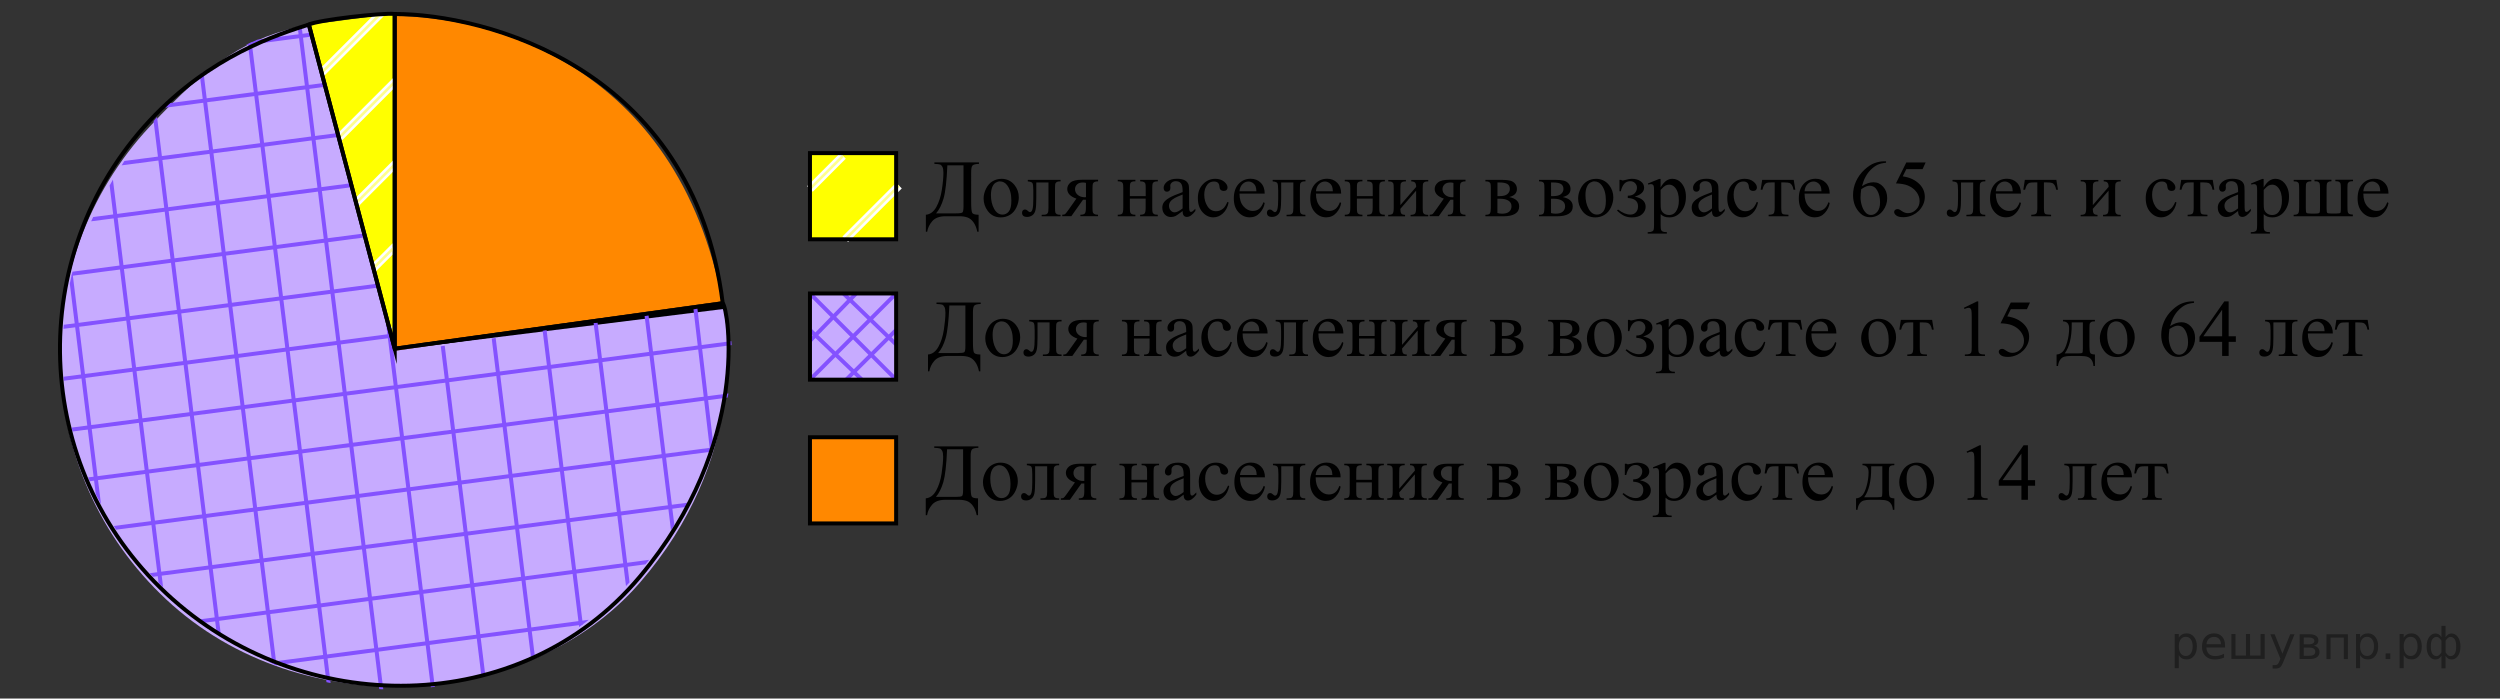 <?xml version="1.0" encoding="utf-8"?>
<!-- Generator: Adobe Illustrator 16.0.0, SVG Export Plug-In . SVG Version: 6.00 Build 0)  -->
<!DOCTYPE svg PUBLIC "-//W3C//DTD SVG 1.1//EN" "http://www.w3.org/Graphics/SVG/1.1/DTD/svg11.dtd">
<svg version="1.1" id="Layer_1" xmlns="http://www.w3.org/2000/svg" xmlns:xlink="http://www.w3.org/1999/xlink" x="0px" y="0px"
	 width="470.211px" height="131.389px" viewBox="0 0 470.211 131.389" enable-background="new 0 0 470.211 131.389"
	 xml:space="preserve">
<rect x="0" y="0" width="470.211" height="131.389" fill="#333333" stroke="none"/>
<rect x="152.341" y="55.199" fill="#C7ABFF" width="16.21" height="16.21"/>
<line fill="none" stroke="#8452FF" stroke-width="0.75" stroke-miterlimit="10" x1="152.341" y1="55.199" x2="168.551" y2="71.419"/>
<line fill="none" stroke="#8452FF" stroke-width="0.75" stroke-miterlimit="10" x1="152.341" y1="62.059" x2="162.121" y2="71.419"/>
<line fill="none" stroke="#8452FF" stroke-width="0.75" stroke-miterlimit="10" x1="158.631" y1="55.199" x2="168.551" y2="64.789"/>
<line fill="none" stroke="#8452FF" stroke-width="0.75" stroke-miterlimit="10" x1="152.341" y1="71.419" x2="168.551" y2="55.199"/>
<line fill="none" stroke="#8452FF" stroke-width="0.75" stroke-miterlimit="10" x1="152.341" y1="64.109" x2="161.021" y2="55.199"/>
<line fill="none" stroke="#8452FF" stroke-width="0.75" stroke-miterlimit="10" x1="159.141" y1="71.419" x2="168.551" y2="62.059"/>
<rect x="152.341" y="55.199" fill="none" stroke="#000000" stroke-width="0.75" stroke-miterlimit="10" width="16.21" height="16.21"/>
<rect x="152.341" y="28.8" fill="#FFFF00" width="16.21" height="16.21"/>
<g>
	<line fill="none" stroke="#FFFFFF" stroke-width="1.5" stroke-miterlimit="10" x1="158.551" y1="29.32" x2="152.341" y2="35.54"/>
	<line fill="none" stroke="#FFFF8D" stroke-width="0.5" stroke-miterlimit="10" x1="158.551" y1="29.32" x2="152.341" y2="35.54"/>
</g>
<g>
	<line fill="none" stroke="#FFFFFF" stroke-width="1.5" stroke-miterlimit="10" x1="169.081" y1="34.91" x2="158.981" y2="45.01"/>
	<line fill="none" stroke="#FFFF8D" stroke-width="0.5" stroke-miterlimit="10" x1="169.081" y1="34.91" x2="158.981" y2="45.01"/>
</g>
<rect x="152.341" y="28.8" fill="none" stroke="#000000" stroke-width="0.75" stroke-miterlimit="10" width="16.21" height="16.21"/>
<rect x="152.341" y="82.24" fill="#FF8800" width="16.21" height="16.21"/>
<rect x="152.341" y="82.24" fill="none" stroke="#000000" stroke-width="0.75" stroke-miterlimit="10" width="16.21" height="16.21"/>
<g>
	<g>
		<defs>
			<rect id="SVGID_1_" x="171.371" y="26.76" width="281.777" height="20.86"/>
		</defs>
		<clipPath id="SVGID_2_">
			<use xlink:href="#SVGID_1_"  overflow="visible"/>
		</clipPath>
		<g clip-path="url(#SVGID_2_)">
			<g>
				<path d="M175.741,30.54h8.39v0.279c-0.63,0.021-1.03,0.12-1.21,0.301c-0.18,0.18-0.26,0.6-0.26,1.27V38
					c0,1.09,0.06,1.76,0.19,2.01c0.12,0.26,0.53,0.38,1.21,0.38v3.19h-0.25c-0.15-0.74-0.39-1.33-0.72-1.78
					c-0.33-0.45-0.71-0.75-1.13-0.9c-0.42-0.149-0.93-0.229-1.52-0.229h-2.59c-1.13,0-1.97,0.31-2.5,0.92
					c-0.53,0.61-0.85,1.28-0.96,1.99h-0.25v-3.19c0.8-0.07,1.46-0.55,1.96-1.439c0.5-0.891,0.85-1.99,1.05-3.28
					c0.2-1.3,0.29-2.36,0.29-3.19c0-0.5-0.06-0.859-0.19-1.1c-0.12-0.23-0.27-0.38-0.45-0.44c-0.17-0.06-0.53-0.1-1.06-0.12V30.54z
					 M178.181,31.1c-0.12,2.95-0.36,5.03-0.71,6.22c-0.35,1.19-0.82,2.131-1.41,2.811h3.76c0.67,0,1.07-0.061,1.2-0.18
					c0.13-0.12,0.2-0.5,0.2-1.141V31.1H178.181L178.181,31.1L178.181,31.1z"/>
				<path d="M188.321,33.63c1.04,0,1.87,0.39,2.5,1.18c0.53,0.67,0.8,1.44,0.8,2.32c0,0.61-0.15,1.229-0.44,1.86
					c-0.29,0.63-0.7,1.1-1.22,1.42c-0.52,0.319-1.09,0.479-1.73,0.479c-1.03,0-1.86-0.41-2.46-1.229
					c-0.51-0.69-0.77-1.471-0.77-2.33c0-0.63,0.16-1.25,0.47-1.87c0.31-0.62,0.72-1.08,1.23-1.38c0.51-0.3,1.05-0.44,1.62-0.44l0,0
					V33.63L188.321,33.63L188.321,33.63z M188.081,34.11c-0.26,0-0.53,0.08-0.8,0.24s-0.48,0.431-0.65,0.83
					c-0.16,0.39-0.25,0.9-0.25,1.521c0,1,0.2,1.859,0.6,2.58c0.4,0.72,0.92,1.079,1.57,1.079c0.48,0,0.88-0.199,1.2-0.6
					s0.47-1.08,0.47-2.05c0-1.22-0.26-2.17-0.79-2.87c-0.36-0.48-0.81-0.72-1.36-0.72l0,0L188.081,34.11L188.081,34.11
					L188.081,34.11z"/>
				<path d="M193.341,33.83h6.14v0.279c-0.34,0-0.57,0.03-0.68,0.101c-0.11,0.07-0.2,0.149-0.27,0.25c-0.07,0.1-0.1,0.42-0.1,0.97
					v3.63c0,0.53,0.03,0.84,0.08,0.95c0.05,0.1,0.14,0.19,0.26,0.271c0.12,0.079,0.35,0.119,0.7,0.119v0.28h-3.55V40.4
					c0.38,0,0.65-0.02,0.8-0.06c0.15-0.04,0.26-0.14,0.35-0.29c0.09-0.15,0.13-0.48,0.13-0.98v-4.75h-2.29V37.2
					c0,1.09-0.05,1.859-0.15,2.3c-0.1,0.439-0.29,0.77-0.58,0.979s-0.62,0.32-0.99,0.32c-0.64,0-0.96-0.26-0.96-0.79
					c0-0.18,0.05-0.33,0.15-0.44c0.1-0.109,0.24-0.17,0.4-0.17c0.17,0,0.34,0.07,0.49,0.221c0.19,0.189,0.34,0.279,0.44,0.279
					c0.23,0,0.39-0.189,0.49-0.56c0.1-0.38,0.15-1.03,0.15-1.98v-1.51c0-0.78-0.06-1.25-0.17-1.42c-0.11-0.17-0.4-0.27-0.87-0.31
					v-0.28h0.03V33.83z"/>
				<path d="M206.531,33.83v0.279c-0.31,0-0.54,0.04-0.69,0.131c-0.15,0.079-0.24,0.189-0.29,0.319c-0.04,0.13-0.07,0.42-0.07,0.87
					v3.63c0,0.431,0.02,0.721,0.06,0.86s0.14,0.25,0.29,0.34s0.38,0.13,0.69,0.13v0.28h-3.32v-0.28c0.41,0,0.69-0.08,0.83-0.229
					c0.14-0.15,0.21-0.521,0.21-1.101v-1.49h-0.55l-2.19,3.091h-1.71v-0.28c0.25,0,0.42-0.03,0.52-0.1c0.1-0.07,0.28-0.29,0.54-0.66
					l1.6-2.261c-1.15-0.399-1.72-1.01-1.72-1.829c0-0.461,0.21-0.87,0.62-1.211c0.41-0.34,1.12-0.51,2.11-0.51h3.05L206.531,33.83
					L206.531,33.83L206.531,33.83z M204.251,34.4c-0.2-0.05-0.38-0.08-0.55-0.08c-0.5,0-0.88,0.12-1.13,0.37s-0.38,0.551-0.38,0.891
					c0,0.439,0.18,0.8,0.53,1.09c0.35,0.29,0.8,0.43,1.34,0.43c0.05,0,0.12,0,0.19-0.02v-2.69l0,0V34.4L204.251,34.4L204.251,34.4z"
					/>
				<path d="M212.521,36.89h2.97v-1.45c0-0.43-0.02-0.72-0.05-0.85c-0.04-0.13-0.12-0.24-0.26-0.34
					c-0.14-0.09-0.38-0.141-0.73-0.141V33.83h3.32v0.279c-0.31,0-0.54,0.03-0.68,0.101c-0.14,0.07-0.24,0.17-0.29,0.3
					c-0.05,0.13-0.08,0.44-0.08,0.92v3.63c0,0.431,0.02,0.721,0.06,0.86c0.04,0.14,0.13,0.25,0.27,0.34
					c0.14,0.09,0.38,0.13,0.71,0.13v0.28h-3.32v-0.28c0.41,0,0.69-0.08,0.83-0.229c0.14-0.15,0.21-0.521,0.21-1.101v-1.7h-2.97v1.7
					c0,0.431,0.02,0.721,0.06,0.86c0.04,0.14,0.13,0.25,0.27,0.34c0.15,0.09,0.38,0.13,0.71,0.13v0.28h-3.32v-0.28
					c0.44,0,0.73-0.08,0.85-0.24c0.12-0.159,0.19-0.52,0.19-1.09v-3.63c0-0.43-0.02-0.72-0.06-0.86c-0.04-0.14-0.13-0.25-0.27-0.34
					c-0.14-0.08-0.38-0.13-0.71-0.13v-0.28h3.32v0.28c-0.31,0-0.54,0.03-0.68,0.101c-0.14,0.069-0.24,0.17-0.29,0.3
					s-0.07,0.439-0.07,0.92v1.45l0,0v0.02H212.521L212.521,36.89L212.521,36.89z"/>
				<path d="M222.431,39.69c-0.71,0.54-1.15,0.86-1.33,0.94c-0.27,0.12-0.56,0.189-0.86,0.189c-0.47,0-0.87-0.159-1.17-0.489
					c-0.3-0.33-0.46-0.75-0.46-1.28c0-0.33,0.08-0.62,0.22-0.87c0.21-0.34,0.56-0.66,1.07-0.96c0.51-0.3,1.35-0.66,2.53-1.09V35.86
					c0-0.68-0.11-1.149-0.33-1.399c-0.22-0.25-0.53-0.38-0.95-0.38c-0.31,0-0.56,0.08-0.75,0.25s-0.29,0.359-0.29,0.58l0.02,0.43
					c0,0.229-0.06,0.41-0.18,0.53c-0.12,0.12-0.27,0.189-0.46,0.189c-0.19,0-0.34-0.06-0.45-0.189c-0.12-0.13-0.18-0.311-0.18-0.53
					c0-0.43,0.22-0.82,0.66-1.18c0.44-0.36,1.06-0.54,1.85-0.54c0.61,0,1.11,0.1,1.5,0.31c0.29,0.15,0.51,0.4,0.65,0.72
					c0.09,0.21,0.13,0.65,0.13,1.311v2.32c0,0.649,0,1.05,0.04,1.199c0.04,0.15,0.07,0.25,0.12,0.301
					c0.06,0.05,0.12,0.069,0.2,0.069c0.08,0,0.15-0.02,0.21-0.05c0.1-0.06,0.31-0.25,0.61-0.54v0.42c-0.56,0.75-1.09,1.12-1.6,1.12
					c-0.24,0-0.44-0.08-0.58-0.25c-0.15-0.17-0.22-0.46-0.22-0.87l0,0V39.69L222.431,39.69L222.431,39.69z M222.431,39.2v-2.61
					c-0.75,0.3-1.24,0.51-1.46,0.64c-0.39,0.221-0.68,0.45-0.85,0.69s-0.25,0.5-0.25,0.78c0,0.359,0.11,0.659,0.32,0.89
					c0.21,0.24,0.46,0.35,0.74,0.35c0.38,0,0.88-0.25,1.5-0.75l0,0V39.2z"/>
				<path d="M231.091,38.07c-0.18,0.9-0.55,1.591-1.09,2.08c-0.54,0.49-1.14,0.73-1.79,0.73c-0.78,0-1.46-0.33-2.04-0.98
					c-0.58-0.649-0.87-1.529-0.87-2.64s0.32-1.95,0.96-2.62c0.64-0.67,1.41-1.01,2.31-1.01c0.67,0,1.23,0.18,1.66,0.53
					c0.43,0.35,0.65,0.729,0.65,1.109c0,0.19-0.06,0.34-0.18,0.46c-0.12,0.12-0.29,0.181-0.51,0.181c-0.29,0-0.52-0.091-0.67-0.28
					c-0.09-0.1-0.14-0.3-0.17-0.6c-0.03-0.301-0.13-0.521-0.3-0.671c-0.17-0.149-0.42-0.22-0.73-0.22c-0.5,0-0.9,0.18-1.21,0.55
					c-0.41,0.49-0.61,1.13-0.61,1.94c0,0.81,0.2,1.54,0.6,2.16c0.4,0.63,0.95,0.939,1.63,0.939c0.49,0,0.93-0.17,1.32-0.5
					c0.28-0.229,0.54-0.64,0.8-1.25l0.22,0.101h0.02V38.07L231.091,38.07L231.091,38.07z"/>
				<path d="M233.131,36.41c0,1.02,0.24,1.81,0.74,2.39s1.09,0.87,1.76,0.87c0.45,0,0.84-0.12,1.17-0.37s0.61-0.67,0.84-1.27
					l0.23,0.149c-0.1,0.68-0.41,1.3-0.91,1.86c-0.5,0.56-1.141,0.84-1.9,0.84c-0.83,0-1.53-0.32-2.12-0.96s-0.88-1.5-0.88-2.58
					c0-1.17,0.3-2.08,0.9-2.74c0.6-0.649,1.36-0.979,2.27-0.979c0.77,0,1.4,0.25,1.9,0.76s0.74,1.18,0.74,2.03H233.131
					L233.131,36.41L233.131,36.41z M233.131,35.97h3.18c-0.02-0.439-0.08-0.75-0.16-0.93c-0.119-0.28-0.31-0.5-0.56-0.66
					s-0.5-0.24-0.78-0.24c-0.41,0-0.79,0.16-1.11,0.48c-0.32,0.319-0.52,0.77-0.57,1.34l0,0V35.97L233.131,35.97L233.131,35.97z"/>
				<path d="M239.4,33.83h6.14v0.279c-0.34,0-0.569,0.03-0.681,0.101c-0.109,0.07-0.199,0.149-0.27,0.25
					c-0.07,0.1-0.1,0.42-0.1,0.97v3.63c0,0.53,0.029,0.84,0.08,0.95c0.05,0.1,0.14,0.19,0.26,0.271
					c0.12,0.079,0.35,0.119,0.699,0.119v0.28h-3.549V40.4c0.379,0,0.649-0.02,0.799-0.06c0.15-0.04,0.261-0.14,0.351-0.29
					c0.091-0.15,0.13-0.48,0.13-0.98v-4.75h-2.289V37.2c0,1.09-0.051,1.859-0.15,2.3c-0.1,0.439-0.291,0.77-0.58,0.979
					c-0.29,0.21-0.62,0.32-0.99,0.32c-0.641,0-0.96-0.26-0.96-0.79c0-0.18,0.05-0.33,0.149-0.44c0.101-0.109,0.24-0.17,0.4-0.17
					c0.17,0,0.34,0.07,0.49,0.221c0.189,0.189,0.34,0.279,0.439,0.279c0.23,0,0.391-0.189,0.49-0.56c0.1-0.38,0.15-1.03,0.15-1.98
					v-1.51c0-0.78-0.061-1.25-0.17-1.42c-0.11-0.17-0.4-0.27-0.87-0.31v-0.28h0.03V33.83z"/>
				<path d="M247.51,36.41c0,1.02,0.24,1.81,0.74,2.39s1.09,0.87,1.76,0.87c0.45,0,0.84-0.12,1.17-0.37s0.61-0.67,0.84-1.27
					l0.23,0.149c-0.1,0.68-0.41,1.3-0.91,1.86c-0.5,0.56-1.14,0.84-1.9,0.84c-0.83,0-1.529-0.32-2.119-0.96s-0.881-1.5-0.881-2.58
					c0-1.17,0.301-2.08,0.9-2.74c0.6-0.649,1.36-0.979,2.27-0.979c0.771,0,1.4,0.25,1.9,0.76s0.74,1.18,0.74,2.03H247.51
					L247.51,36.41L247.51,36.41z M247.51,35.97h3.18c-0.02-0.439-0.08-0.75-0.16-0.93c-0.119-0.28-0.309-0.5-0.559-0.66
					s-0.5-0.24-0.781-0.24c-0.41,0-0.789,0.16-1.109,0.48c-0.32,0.319-0.52,0.77-0.57,1.34l0,0V35.97L247.51,35.97L247.51,35.97z"/>
				<path d="M255.221,36.89h2.969v-1.45c0-0.43-0.02-0.72-0.049-0.85c-0.041-0.13-0.121-0.24-0.261-0.34
					c-0.14-0.09-0.38-0.141-0.729-0.141V33.83h3.32v0.279c-0.311,0-0.541,0.03-0.681,0.101s-0.24,0.17-0.29,0.3
					s-0.08,0.44-0.08,0.92v3.63c0,0.431,0.02,0.721,0.061,0.86c0.039,0.14,0.129,0.25,0.27,0.34s0.38,0.13,0.71,0.13v0.28h-3.319
					v-0.28c0.409,0,0.689-0.08,0.829-0.229c0.14-0.15,0.21-0.521,0.21-1.101v-1.7h-2.97v1.7c0,0.431,0.021,0.721,0.06,0.86
					c0.041,0.14,0.131,0.25,0.271,0.34c0.149,0.09,0.38,0.13,0.71,0.13v0.28h-3.32v-0.28c0.44,0,0.73-0.08,0.85-0.24
					c0.121-0.159,0.19-0.52,0.19-1.09v-3.63c0-0.43-0.02-0.72-0.06-0.86c-0.04-0.14-0.131-0.25-0.27-0.34
					c-0.141-0.08-0.381-0.13-0.711-0.13v-0.28h3.32v0.28c-0.311,0-0.54,0.03-0.68,0.101c-0.141,0.069-0.24,0.17-0.291,0.3
					c-0.049,0.13-0.069,0.439-0.069,0.92v1.45l0,0v0.02H255.221L255.221,36.89z"/>
				<path d="M263.391,38.57l2.969-3.42c0-0.38-0.079-0.649-0.219-0.8C266,34.2,265.77,34.12,265.439,34.12v-0.28h3.19v0.28
					c-0.33,0-0.56,0.029-0.67,0.1s-0.2,0.15-0.271,0.25c-0.06,0.1-0.1,0.42-0.1,0.97v3.63c0,0.53,0.03,0.841,0.08,0.95
					c0.05,0.101,0.141,0.19,0.26,0.271c0.12,0.08,0.35,0.12,0.7,0.12v0.279h-3.319V40.41c0.41,0,0.689-0.08,0.83-0.23
					c0.139-0.149,0.209-0.52,0.209-1.1V35.86l-2.97,3.431c0,0.42,0.07,0.71,0.181,0.87c0.109,0.159,0.35,0.239,0.709,0.25v0.279
					h-3.17V40.41c0.44,0,0.73-0.08,0.851-0.24s0.19-0.521,0.19-1.09v-3.63c0-0.53-0.031-0.851-0.08-0.95
					c-0.051-0.101-0.141-0.181-0.25-0.26c-0.11-0.08-0.351-0.12-0.701-0.12v-0.28h3.32v0.28c-0.33,0-0.56,0.029-0.67,0.1
					c-0.119,0.07-0.21,0.15-0.27,0.25c-0.061,0.1-0.1,0.42-0.1,0.97V38.57L263.391,38.57L263.391,38.57z"/>
				<path d="M275.641,33.83v0.279c-0.311,0-0.541,0.04-0.69,0.131c-0.15,0.079-0.24,0.189-0.29,0.319
					c-0.04,0.13-0.07,0.42-0.07,0.87v3.63c0,0.431,0.02,0.721,0.061,0.86c0.039,0.14,0.14,0.25,0.289,0.34
					c0.15,0.09,0.381,0.13,0.69,0.13v0.28h-3.319v-0.28c0.42,0,0.689-0.08,0.83-0.229c0.139-0.15,0.209-0.521,0.209-1.101v-1.49
					h-0.55l-2.19,3.091H268.9v-0.28c0.25,0,0.42-0.03,0.52-0.1c0.1-0.07,0.28-0.29,0.54-0.66l1.601-2.261
					c-1.15-0.399-1.721-1.01-1.721-1.829c0-0.461,0.21-0.87,0.62-1.211c0.41-0.34,1.12-0.51,2.11-0.51h3.05L275.641,33.83
					L275.641,33.83L275.641,33.83z M273.37,34.4c-0.2-0.05-0.38-0.08-0.55-0.08c-0.5,0-0.881,0.12-1.131,0.37
					s-0.379,0.551-0.379,0.891c0,0.439,0.18,0.8,0.529,1.09s0.801,0.43,1.34,0.43c0.051,0,0.12,0,0.19-0.02v-2.69l0,0V34.4z"/>
				<path d="M283.85,37.06c1.25,0.26,1.881,0.84,1.881,1.76c0,0.62-0.26,1.091-0.78,1.4c-0.521,0.311-1.25,0.46-2.181,0.46h-3.39
					V40.4c0.45,0,0.729-0.08,0.841-0.25c0.119-0.17,0.18-0.529,0.18-1.08v-3.63c0-0.54-0.03-0.85-0.08-0.949
					c-0.051-0.091-0.131-0.181-0.25-0.261c-0.12-0.08-0.34-0.12-0.69-0.12V33.83h3.16c0.61,0,1.101,0.05,1.479,0.14
					c0.381,0.09,0.69,0.28,0.931,0.561c0.239,0.279,0.36,0.619,0.36,1.02C285.311,36.33,284.82,36.83,283.85,37.06z M281.641,36.89
					h0.399c0.681,0,1.181-0.13,1.479-0.39c0.301-0.26,0.461-0.58,0.461-0.95c0-0.43-0.16-0.75-0.461-0.94
					c-0.31-0.189-0.799-0.29-1.479-0.29h-0.39v2.57H281.641L281.641,36.89L281.641,36.89z M281.641,40.07
					c0.25,0.08,0.549,0.12,0.89,0.12c0.59,0,1.04-0.13,1.329-0.39c0.291-0.26,0.431-0.59,0.431-1c0-0.46-0.19-0.81-0.56-1.05
					c-0.381-0.24-0.891-0.37-1.561-0.37h-0.529v2.67l0,0V40.07z"/>
				<path d="M293.93,37.06c1.25,0.26,1.881,0.84,1.881,1.76c0,0.62-0.261,1.091-0.781,1.4c-0.52,0.311-1.25,0.46-2.18,0.46h-3.39
					V40.4c0.45,0,0.729-0.08,0.84-0.25c0.12-0.17,0.181-0.529,0.181-1.08v-3.63c0-0.54-0.03-0.85-0.08-0.949
					c-0.051-0.091-0.131-0.181-0.25-0.261c-0.121-0.08-0.34-0.12-0.69-0.12V33.83h3.16c0.61,0,1.101,0.05,1.479,0.14
					c0.381,0.09,0.69,0.28,0.93,0.561c0.24,0.279,0.361,0.619,0.361,1.02C295.391,36.33,294.9,36.83,293.93,37.06z M291.721,36.89
					h0.399c0.68,0,1.18-0.13,1.479-0.39c0.301-0.26,0.461-0.58,0.461-0.95c0-0.43-0.16-0.75-0.461-0.94
					c-0.31-0.189-0.8-0.29-1.479-0.29h-0.39v2.57H291.721L291.721,36.89L291.721,36.89z M291.721,40.07
					c0.25,0.08,0.549,0.12,0.889,0.12c0.591,0,1.041-0.13,1.33-0.39c0.291-0.26,0.431-0.59,0.431-1c0-0.46-0.19-0.81-0.56-1.05
					c-0.381-0.24-0.891-0.37-1.561-0.37h-0.529v2.67l0,0V40.07z"/>
				<path d="M300.14,33.63c1.04,0,1.87,0.39,2.5,1.18c0.53,0.67,0.801,1.44,0.801,2.32c0,0.61-0.15,1.229-0.44,1.86
					c-0.29,0.63-0.7,1.1-1.22,1.42c-0.521,0.319-1.09,0.479-1.73,0.479c-1.03,0-1.859-0.41-2.46-1.229
					c-0.51-0.69-0.77-1.471-0.77-2.33c0-0.63,0.16-1.25,0.47-1.87s0.72-1.08,1.23-1.38c0.51-0.3,1.05-0.44,1.619-0.44l0,0V33.63z
					 M299.9,34.11c-0.261,0-0.53,0.08-0.801,0.24c-0.27,0.16-0.479,0.431-0.649,0.83c-0.17,0.39-0.25,0.9-0.25,1.521
					c0,1,0.2,1.859,0.6,2.58c0.4,0.72,0.92,1.079,1.57,1.079c0.479,0,0.88-0.199,1.2-0.6c0.319-0.4,0.47-1.08,0.47-2.05
					c0-1.22-0.26-2.17-0.79-2.87c-0.36-0.48-0.81-0.72-1.36-0.72l0,0L299.9,34.11L299.9,34.11L299.9,34.11z"/>
				<path d="M304.6,35.97v-2.14h0.311c0.09,0.08,0.189,0.12,0.3,0.12c0.08,0,0.27-0.04,0.55-0.12c0.47-0.13,0.86-0.2,1.16-0.2
					c0.66,0,1.21,0.15,1.65,0.46c0.439,0.3,0.659,0.71,0.659,1.21c0,0.77-0.59,1.33-1.76,1.68c1.37,0.28,2.05,0.92,2.05,1.92
					c0,0.521-0.22,0.98-0.659,1.391c-0.44,0.41-1.08,0.6-1.92,0.6c-0.551,0-1.03-0.1-1.45-0.29c-0.42-0.189-0.87-0.53-1.36-1
					l0.2-0.189c0.82,0.63,1.6,0.949,2.33,0.949c0.42,0,0.76-0.14,1.03-0.43c0.27-0.28,0.399-0.65,0.399-1.11
					c0-0.989-0.64-1.52-1.93-1.579V36.81c0.6,0,1.04-0.16,1.319-0.479c0.28-0.32,0.41-0.67,0.41-1.03c0-0.32-0.12-0.61-0.35-0.85
					c-0.23-0.24-0.54-0.37-0.92-0.37c-0.891,0-1.48,0.63-1.771,1.899h-0.27h0.02V35.97L304.6,35.97L304.6,35.97z"/>
				<path d="M309.94,34.51l2.109-0.85h0.28v1.6c0.35-0.6,0.71-1.02,1.07-1.27c0.359-0.24,0.729-0.36,1.13-0.36
					c0.689,0,1.26,0.27,1.72,0.81c0.56,0.66,0.85,1.511,0.85,2.57c0,1.18-0.34,2.16-1.02,2.93c-0.56,0.63-1.26,0.95-2.11,0.95
					c-0.37,0-0.689-0.05-0.96-0.16c-0.2-0.069-0.42-0.22-0.67-0.449v2.079c0,0.471,0.03,0.771,0.09,0.891
					c0.061,0.12,0.16,0.229,0.301,0.3c0.14,0.07,0.399,0.11,0.779,0.11v0.279h-3.6V43.66h0.189c0.271,0,0.511-0.051,0.7-0.16
					c0.101-0.05,0.17-0.141,0.221-0.271c0.05-0.12,0.079-0.43,0.079-0.93v-6.47c0-0.44-0.02-0.721-0.06-0.84
					c-0.04-0.12-0.1-0.21-0.19-0.271c-0.09-0.06-0.21-0.09-0.359-0.09c-0.12,0-0.271,0.03-0.46,0.1l-0.09-0.239V34.51L309.94,34.51
					L309.94,34.51z M312.34,35.7v2.56c0,0.55,0.021,0.92,0.07,1.09c0.07,0.29,0.24,0.54,0.51,0.76c0.271,0.221,0.62,0.33,1.03,0.33
					c0.5,0,0.899-0.189,1.21-0.58c0.399-0.51,0.609-1.22,0.609-2.14c0-1.05-0.229-1.85-0.689-2.41c-0.32-0.39-0.7-0.58-1.14-0.58
					c-0.24,0-0.48,0.061-0.711,0.181c-0.18,0.09-0.479,0.359-0.89,0.81V35.7L312.34,35.7L312.34,35.7z"/>
				<path d="M322,39.69c-0.71,0.54-1.15,0.86-1.33,0.94c-0.27,0.12-0.56,0.189-0.86,0.189c-0.47,0-0.869-0.159-1.17-0.489
					c-0.3-0.33-0.46-0.75-0.46-1.28c0-0.33,0.08-0.62,0.221-0.87c0.21-0.34,0.56-0.66,1.069-0.96c0.511-0.3,1.351-0.66,2.53-1.09
					V35.86c0-0.68-0.11-1.149-0.33-1.399s-0.53-0.38-0.95-0.38c-0.31,0-0.56,0.08-0.75,0.25c-0.189,0.17-0.29,0.359-0.29,0.58
					l0.021,0.43c0,0.229-0.061,0.41-0.18,0.53c-0.12,0.12-0.271,0.189-0.461,0.189c-0.189,0-0.34-0.06-0.449-0.189
					c-0.12-0.13-0.181-0.311-0.181-0.53c0-0.43,0.221-0.82,0.66-1.18c0.44-0.36,1.061-0.54,1.851-0.54c0.609,0,1.109,0.1,1.5,0.31
					c0.29,0.15,0.51,0.4,0.649,0.72c0.09,0.21,0.13,0.65,0.13,1.311v2.32c0,0.649,0.011,1.05,0.04,1.199
					c0.03,0.15,0.07,0.25,0.12,0.301c0.061,0.05,0.12,0.069,0.2,0.069s0.15-0.02,0.21-0.05c0.1-0.06,0.31-0.25,0.61-0.54v0.42
					c-0.561,0.75-1.091,1.12-1.601,1.12c-0.24,0-0.439-0.08-0.58-0.25c-0.149-0.17-0.22-0.46-0.22-0.87l0,0V39.69L322,39.69
					L322,39.69z M322,39.2v-2.61c-0.75,0.3-1.24,0.51-1.46,0.64c-0.39,0.221-0.68,0.45-0.85,0.69c-0.171,0.24-0.25,0.5-0.25,0.78
					c0,0.359,0.109,0.659,0.319,0.89c0.21,0.24,0.46,0.35,0.74,0.35c0.38,0,0.88-0.25,1.5-0.75l0,0V39.2z"/>
				<path d="M330.66,38.07c-0.18,0.9-0.55,1.591-1.09,2.08c-0.54,0.49-1.141,0.73-1.79,0.73c-0.78,0-1.46-0.33-2.04-0.98
					c-0.58-0.649-0.87-1.529-0.87-2.64s0.32-1.95,0.96-2.62s1.41-1.01,2.31-1.01c0.67,0,1.23,0.18,1.66,0.53
					c0.43,0.35,0.65,0.729,0.65,1.109c0,0.19-0.061,0.34-0.181,0.46c-0.119,0.12-0.29,0.181-0.51,0.181
					c-0.29,0-0.52-0.091-0.67-0.28c-0.08-0.1-0.14-0.3-0.17-0.6c-0.03-0.301-0.13-0.521-0.3-0.671c-0.17-0.149-0.42-0.22-0.73-0.22
					c-0.5,0-0.899,0.18-1.21,0.55c-0.41,0.49-0.609,1.13-0.609,1.94c0,0.81,0.199,1.54,0.6,2.16c0.4,0.63,0.95,0.939,1.63,0.939
					c0.49,0,0.93-0.17,1.32-0.5c0.28-0.229,0.54-0.64,0.8-1.25l0.22,0.101h0.021V38.07L330.66,38.07L330.66,38.07z"/>
				<path d="M331.44,33.83h5.93l0.3,1.85h-0.34c-0.061-0.37-0.16-0.66-0.3-0.87c-0.141-0.2-0.3-0.34-0.48-0.399
					c-0.18-0.061-0.49-0.101-0.92-0.101h-0.6v4.75c0,0.51,0.029,0.83,0.09,0.971c0.06,0.14,0.16,0.229,0.3,0.27s0.46,0.07,0.96,0.09
					v0.28h-3.729v-0.28c0.479,0,0.79-0.09,0.93-0.229c0.14-0.141,0.21-0.511,0.21-1.101v-4.75h-0.61c-0.43,0-0.72,0.03-0.88,0.08
					s-0.3,0.18-0.45,0.37c-0.14,0.2-0.26,0.5-0.359,0.92h-0.34L331.44,33.83L331.44,33.83L331.44,33.83z"/>
				<path d="M339.409,36.41c0,1.02,0.24,1.81,0.74,2.39s1.09,0.87,1.76,0.87c0.45,0,0.84-0.12,1.17-0.37s0.61-0.67,0.83-1.27
					l0.229,0.149c-0.1,0.68-0.409,1.3-0.909,1.86c-0.5,0.56-1.141,0.84-1.9,0.84c-0.83,0-1.53-0.32-2.12-0.96s-0.88-1.5-0.88-2.58
					c0-1.17,0.3-2.08,0.9-2.74c0.6-0.649,1.359-0.979,2.27-0.979c0.77,0,1.4,0.25,1.9,0.76s0.739,1.18,0.739,2.03h-4.739H339.409z
					 M339.409,35.97h3.18c-0.02-0.439-0.08-0.75-0.16-0.93c-0.12-0.28-0.31-0.5-0.56-0.66s-0.5-0.24-0.78-0.24
					c-0.41,0-0.79,0.16-1.109,0.48c-0.32,0.319-0.521,0.77-0.57,1.34l0,0V35.97z"/>
				<path d="M354.739,30.33v0.279c-0.66,0.061-1.2,0.2-1.61,0.391c-0.42,0.2-0.83,0.5-1.24,0.899c-0.409,0.4-0.739,0.851-1.01,1.351
					c-0.27,0.5-0.49,1.09-0.67,1.77c0.72-0.489,1.44-0.739,2.17-0.739c0.73,0,1.3,0.279,1.811,0.84c0.51,0.56,0.76,1.27,0.76,2.149
					s-0.26,1.62-0.771,2.32c-0.62,0.85-1.439,1.27-2.46,1.27c-0.689,0-1.279-0.229-1.77-0.689c-0.95-0.89-1.42-2.05-1.42-3.47
					c0-0.91,0.18-1.771,0.55-2.58c0.37-0.82,0.89-1.54,1.56-2.17c0.681-0.631,1.33-1.061,1.95-1.28s1.2-0.33,1.73-0.33h0.43h-0.01
					V30.33L354.739,30.33L354.739,30.33z M350.069,35.56c-0.09,0.67-0.13,1.221-0.13,1.63c0,0.48,0.09,1,0.27,1.561
					c0.18,0.56,0.44,1,0.79,1.33c0.25,0.229,0.56,0.35,0.93,0.35c0.431,0,0.82-0.2,1.17-0.61c0.341-0.409,0.511-0.989,0.511-1.75
					c0-0.85-0.17-1.59-0.511-2.21c-0.34-0.619-0.819-0.93-1.449-0.93c-0.19,0-0.391,0.04-0.61,0.12s-0.54,0.25-0.96,0.52h-0.01
					V35.56z"/>
				<path d="M362.189,30.54l-0.58,1.27h-3.061l-0.67,1.36c1.32,0.189,2.37,0.68,3.15,1.47c0.67,0.68,1,1.47,1,2.391
					c0,0.529-0.11,1.029-0.33,1.479s-0.49,0.84-0.82,1.16s-0.7,0.58-1.1,0.77c-0.58,0.271-1.16,0.41-1.771,0.41
					c-0.609,0-1.05-0.1-1.33-0.31c-0.279-0.21-0.42-0.431-0.42-0.681c0-0.14,0.061-0.26,0.17-0.369c0.12-0.11,0.261-0.16,0.44-0.16
					c0.13,0,0.24,0.02,0.34,0.06s0.26,0.141,0.5,0.311c0.38,0.26,0.75,0.39,1.14,0.39c0.58,0,1.101-0.22,1.54-0.66
					c0.44-0.439,0.66-0.979,0.66-1.61c0-0.63-0.2-1.18-0.59-1.71c-0.39-0.529-0.94-0.939-1.63-1.229c-0.54-0.22-1.29-0.35-2.23-0.39
					l1.95-3.94h3.641V30.54L362.189,30.54L362.189,30.54z"/>
				<path d="M367.269,33.83h6.141v0.279c-0.34,0-0.57,0.03-0.68,0.101c-0.11,0.07-0.2,0.149-0.271,0.25c-0.07,0.1-0.1,0.42-0.1,0.97
					v3.63c0,0.53,0.029,0.84,0.08,0.95c0.05,0.1,0.14,0.19,0.26,0.271c0.12,0.079,0.35,0.119,0.7,0.119v0.28h-3.551V40.4
					c0.381,0,0.65-0.02,0.801-0.06c0.149-0.04,0.26-0.14,0.35-0.29c0.08-0.15,0.13-0.48,0.13-0.98v-4.75h-2.29V37.2
					c0,1.09-0.05,1.859-0.149,2.3c-0.101,0.439-0.29,0.77-0.58,0.979s-0.62,0.32-0.99,0.32c-0.64,0-0.96-0.26-0.96-0.79
					c0-0.18,0.05-0.33,0.15-0.44c0.1-0.109,0.239-0.17,0.399-0.17c0.17,0,0.34,0.07,0.49,0.221c0.189,0.189,0.34,0.279,0.439,0.279
					c0.23,0,0.391-0.189,0.49-0.56c0.101-0.38,0.15-1.03,0.15-1.98v-1.51c0-0.78-0.061-1.25-0.17-1.42
					c-0.11-0.17-0.4-0.27-0.87-0.31v-0.28h0.029V33.83L367.269,33.83L367.269,33.83z"/>
				<path d="M375.379,36.41c0,1.02,0.24,1.81,0.74,2.39s1.09,0.87,1.76,0.87c0.45,0,0.84-0.12,1.17-0.37s0.61-0.67,0.83-1.27
					l0.23,0.149c-0.101,0.68-0.41,1.3-0.91,1.86c-0.5,0.56-1.141,0.84-1.9,0.84c-0.83,0-1.53-0.32-2.12-0.96s-0.88-1.5-0.88-2.58
					c0-1.17,0.3-2.08,0.9-2.74c0.6-0.649,1.359-0.979,2.27-0.979c0.771,0,1.4,0.25,1.9,0.76s0.74,1.18,0.74,2.03h-4.74H375.379z
					 M375.379,35.97h3.18c-0.02-0.439-0.079-0.75-0.159-0.93c-0.12-0.28-0.311-0.5-0.561-0.66s-0.5-0.24-0.78-0.24
					c-0.409,0-0.79,0.16-1.109,0.48c-0.32,0.319-0.521,0.77-0.57,1.34l0,0V35.97z"/>
				<path d="M380.839,33.83h5.93l0.301,1.85h-0.341c-0.06-0.37-0.159-0.66-0.3-0.87c-0.14-0.2-0.3-0.34-0.479-0.399
					c-0.181-0.061-0.49-0.101-0.92-0.101h-0.601v4.75c0,0.51,0.03,0.83,0.09,0.971c0.061,0.14,0.16,0.229,0.301,0.27
					c0.14,0.04,0.46,0.07,0.96,0.09v0.28h-3.73v-0.28c0.48,0,0.79-0.09,0.93-0.229c0.141-0.141,0.21-0.511,0.21-1.101v-4.75h-0.609
					c-0.43,0-0.72,0.03-0.88,0.08s-0.3,0.18-0.45,0.37c-0.141,0.2-0.26,0.5-0.36,0.92h-0.34L380.839,33.83L380.839,33.83
					L380.839,33.83z"/>
				<path d="M393.629,38.57l2.97-3.42c0-0.38-0.08-0.649-0.22-0.8c-0.14-0.149-0.37-0.229-0.7-0.229v-0.28h3.19v0.28
					c-0.33,0-0.561,0.029-0.67,0.1c-0.11,0.07-0.2,0.15-0.271,0.25c-0.06,0.1-0.1,0.42-0.1,0.97v3.63c0,0.53,0.03,0.841,0.08,0.95
					c0.05,0.101,0.14,0.19,0.26,0.271s0.35,0.12,0.7,0.12v0.279h-3.32V40.41c0.41,0,0.69-0.08,0.83-0.23
					c0.14-0.149,0.21-0.52,0.21-1.1V35.86l-2.97,3.431c0,0.42,0.069,0.71,0.18,0.87c0.11,0.159,0.351,0.239,0.71,0.25v0.279h-3.17
					V40.41c0.44,0,0.73-0.08,0.85-0.24c0.12-0.16,0.19-0.521,0.19-1.09v-3.63c0-0.53-0.03-0.851-0.08-0.95
					c-0.05-0.101-0.14-0.181-0.25-0.26c-0.11-0.08-0.35-0.12-0.7-0.12v-0.28h3.32v0.28c-0.33,0-0.56,0.029-0.67,0.1
					c-0.12,0.07-0.21,0.15-0.271,0.25c-0.06,0.1-0.1,0.42-0.1,0.97V38.57L393.629,38.57L393.629,38.57z"/>
				<path d="M409.369,38.07c-0.18,0.9-0.55,1.591-1.09,2.08c-0.54,0.49-1.141,0.73-1.79,0.73c-0.78,0-1.46-0.33-2.04-0.98
					c-0.58-0.649-0.87-1.529-0.87-2.64s0.32-1.95,0.96-2.62s1.41-1.01,2.31-1.01c0.67,0,1.23,0.18,1.66,0.53
					c0.43,0.35,0.65,0.729,0.65,1.109c0,0.19-0.061,0.34-0.181,0.46c-0.119,0.12-0.29,0.181-0.51,0.181
					c-0.29,0-0.52-0.091-0.67-0.28c-0.08-0.1-0.14-0.3-0.17-0.6c-0.03-0.301-0.13-0.521-0.3-0.671c-0.17-0.149-0.42-0.22-0.73-0.22
					c-0.5,0-0.899,0.18-1.21,0.55c-0.41,0.49-0.609,1.13-0.609,1.94c0,0.81,0.199,1.54,0.6,2.16c0.4,0.63,0.95,0.939,1.63,0.939
					c0.49,0,0.93-0.17,1.32-0.5c0.28-0.229,0.54-0.64,0.8-1.25l0.22,0.101h0.021V38.07L409.369,38.07L409.369,38.07z"/>
				<path d="M410.249,33.83h5.93l0.3,1.85h-0.34c-0.06-0.37-0.16-0.66-0.3-0.87c-0.14-0.2-0.3-0.34-0.479-0.399
					c-0.181-0.061-0.49-0.101-0.921-0.101h-0.6v4.75c0,0.51,0.03,0.83,0.09,0.971c0.061,0.14,0.16,0.229,0.3,0.27
					c0.141,0.04,0.46,0.07,0.96,0.09v0.28h-3.729v-0.28c0.479,0,0.79-0.09,0.93-0.229c0.141-0.141,0.21-0.511,0.21-1.101v-4.75
					h-0.609c-0.431,0-0.721,0.03-0.88,0.08c-0.16,0.05-0.301,0.18-0.45,0.37c-0.141,0.2-0.261,0.5-0.36,0.92h-0.34L410.249,33.83
					L410.249,33.83L410.249,33.83z"/>
				<path d="M420.949,39.69c-0.71,0.54-1.15,0.86-1.33,0.94c-0.271,0.12-0.561,0.189-0.86,0.189c-0.47,0-0.87-0.159-1.17-0.489
					s-0.46-0.75-0.46-1.28c0-0.33,0.08-0.62,0.22-0.87c0.21-0.34,0.561-0.66,1.07-0.96s1.35-0.66,2.53-1.09V35.86
					c0-0.68-0.11-1.149-0.33-1.399s-0.53-0.38-0.95-0.38c-0.31,0-0.56,0.08-0.75,0.25c-0.189,0.17-0.29,0.359-0.29,0.58l0.021,0.43
					c0,0.229-0.061,0.41-0.181,0.53s-0.27,0.189-0.46,0.189c-0.189,0-0.34-0.06-0.45-0.189c-0.119-0.13-0.18-0.311-0.18-0.53
					c0-0.43,0.22-0.82,0.66-1.18c0.44-0.36,1.06-0.54,1.85-0.54c0.61,0,1.11,0.1,1.5,0.31c0.29,0.15,0.511,0.4,0.65,0.72
					c0.09,0.21,0.13,0.65,0.13,1.311v2.32c0,0.649,0.01,1.05,0.04,1.199c0.03,0.15,0.07,0.25,0.12,0.301
					c0.06,0.05,0.12,0.069,0.2,0.069s0.149-0.02,0.21-0.05c0.1-0.06,0.31-0.25,0.609-0.54v0.42c-0.56,0.75-1.09,1.12-1.6,1.12
					c-0.24,0-0.44-0.08-0.58-0.25c-0.15-0.17-0.22-0.46-0.22-0.87l0,0V39.69L420.949,39.69L420.949,39.69z M420.949,39.2v-2.61
					c-0.75,0.3-1.24,0.51-1.46,0.64c-0.391,0.221-0.681,0.45-0.851,0.69s-0.25,0.5-0.25,0.78c0,0.359,0.11,0.659,0.32,0.89
					c0.21,0.24,0.46,0.35,0.74,0.35c0.38,0,0.88-0.25,1.5-0.75l0,0V39.2z"/>
				<path d="M423.369,34.51l2.109-0.85h0.28v1.6c0.351-0.6,0.71-1.02,1.07-1.27c0.359-0.24,0.729-0.36,1.13-0.36
					c0.69,0,1.26,0.27,1.72,0.81c0.561,0.66,0.851,1.511,0.851,2.57c0,1.18-0.34,2.16-1.021,2.93c-0.56,0.63-1.26,0.95-2.109,0.95
					c-0.37,0-0.69-0.05-0.96-0.16c-0.2-0.069-0.421-0.22-0.671-0.449v2.079c0,0.471,0.03,0.771,0.091,0.891
					c0.06,0.12,0.159,0.229,0.3,0.3c0.14,0.07,0.399,0.11,0.78,0.11v0.279h-3.601V43.66h0.19c0.27,0,0.51-0.051,0.7-0.16
					c0.1-0.05,0.17-0.141,0.22-0.271c0.05-0.12,0.08-0.43,0.08-0.93v-6.47c0-0.44-0.021-0.721-0.061-0.84
					c-0.04-0.12-0.1-0.21-0.189-0.271c-0.09-0.06-0.21-0.09-0.36-0.09c-0.12,0-0.27,0.03-0.46,0.1l-0.09-0.239V34.51L423.369,34.51
					L423.369,34.51z M425.769,35.7v2.56c0,0.55,0.021,0.92,0.07,1.09c0.07,0.29,0.24,0.54,0.51,0.76
					c0.271,0.221,0.62,0.33,1.03,0.33c0.5,0,0.9-0.189,1.21-0.58c0.4-0.51,0.61-1.22,0.61-2.14c0-1.05-0.23-1.85-0.69-2.41
					c-0.319-0.39-0.7-0.58-1.14-0.58c-0.24,0-0.48,0.061-0.71,0.181c-0.18,0.09-0.48,0.359-0.891,0.81V35.7L425.769,35.7
					L425.769,35.7z"/>
				<path d="M442.528,40.4v0.28h-11.13V40.4c0.42,0,0.689-0.08,0.829-0.229c0.141-0.15,0.211-0.521,0.211-1.101v-3.63
					c0-0.529-0.03-0.85-0.08-0.949c-0.051-0.101-0.141-0.181-0.25-0.261c-0.11-0.08-0.351-0.12-0.7-0.12V33.83h3.319v0.279
					c-0.329,0-0.56,0.03-0.67,0.101c-0.119,0.07-0.21,0.149-0.27,0.25c-0.061,0.1-0.1,0.42-0.1,0.97V39.2
					c0,0.47,0.039,0.75,0.13,0.84c0.09,0.09,0.37,0.13,0.85,0.13h0.81c0.32,0,0.53-0.021,0.631-0.061c0.1-0.04,0.17-0.1,0.199-0.189
					c0.03-0.09,0.051-0.38,0.051-0.88v-3.62c0-0.53-0.03-0.84-0.08-0.95c-0.051-0.11-0.141-0.189-0.261-0.27
					c-0.119-0.08-0.35-0.11-0.699-0.11v-0.28h3.189v0.28c-0.27,0-0.47,0.05-0.6,0.13s-0.21,0.19-0.25,0.32s-0.061,0.42-0.061,0.87
					v3.859c0,0.431,0.04,0.681,0.13,0.771c0.091,0.09,0.351,0.12,0.79,0.12h0.9c0.48,0,0.74-0.051,0.79-0.15s0.07-0.41,0.07-0.93
					v-3.67c0-0.53-0.03-0.851-0.08-0.95c-0.061-0.101-0.141-0.18-0.25-0.26c-0.12-0.08-0.351-0.12-0.7-0.12V33.8h3.32v0.28
					c-0.341,0-0.57,0.029-0.681,0.1c-0.109,0.07-0.199,0.15-0.27,0.25s-0.101,0.42-0.101,0.97v3.23c0,0.67,0.021,1.08,0.061,1.24
					s0.12,0.279,0.26,0.359c0.13,0.08,0.38,0.12,0.73,0.13L442.528,40.4L442.528,40.4L442.528,40.4z"/>
				<path d="M444.508,36.41c0,1.02,0.24,1.81,0.74,2.39s1.09,0.87,1.76,0.87c0.45,0,0.84-0.12,1.17-0.37s0.61-0.67,0.83-1.27
					l0.23,0.149c-0.101,0.68-0.41,1.3-0.91,1.86c-0.5,0.56-1.14,0.84-1.9,0.84c-0.83,0-1.529-0.32-2.12-0.96
					c-0.59-0.64-0.88-1.5-0.88-2.58c0-1.17,0.3-2.08,0.9-2.74c0.6-0.649,1.36-0.979,2.27-0.979c0.771,0,1.4,0.25,1.9,0.76
					s0.74,1.18,0.74,2.03h-4.74H444.508z M444.508,35.97h3.181c-0.021-0.439-0.08-0.75-0.16-0.93c-0.12-0.28-0.311-0.5-0.561-0.66
					s-0.5-0.24-0.779-0.24c-0.41,0-0.79,0.16-1.11,0.48c-0.32,0.319-0.521,0.77-0.57,1.34l0,0V35.97z"/>
			</g>
		</g>
	</g>
</g>
<g>
	<path fill="none" stroke="#F8EF8D" stroke-width="0.5" stroke-miterlimit="10" d="M226.425,76.26"/>
	<g>
		<path fill="none" stroke="#FFFFFF" stroke-width="1.5" stroke-miterlimit="10" d="M226.425,76.26"/>
		<path fill="none" stroke="#F8EF8D" stroke-width="0.5" stroke-miterlimit="10" d="M226.425,76.26"/>
	</g>
</g>
<path fill="#FF8800" d="M74.239,65.991V3.028c16.693,0,53.033,8.167,61.7,54C135.938,57.029,74.239,65.991,74.239,65.991z"/>
<path fill="#FFFF00" d="M74.239,66.392L58.087,4.617c1.384-0.095,14.768-1.99,16.152-1.99L74.239,66.392z"/>
<path fill="#C7ABFF" d="M74.239,65.991l61.7-8.963c1.104,5.031,4.537,29.341-15.653,52.638c-20.68,23.862-63.56,26.826-88.993,3.107
	c-25.424-23.717-26.817-63.559-3.1-88.992C39.578,11.573,46.387,6.991,58.087,4.617L74.239,65.991z"/>
<path fill="none" stroke="#000000" stroke-width="0.75" stroke-miterlimit="10" d="M74.239,65.589V2.627
	c16.693,0,56.117,9.817,61.7,54.401C135.938,57.028,74.239,65.589,74.239,65.589z"/>
<g>
	<g>
		<defs>
			<path id="SVGID_3_" d="M74.195,66.465l61.744-9.437c10,24.081-24.333,85.833-79.115,70.141
				C24.939,115.195,3.663,82.865,14.739,47.134c8.52-21.05,23.2-39.272,43.348-42.517l16.126,59.675L74.195,66.465z"/>
		</defs>
		<clipPath id="SVGID_4_">
			<use xlink:href="#SVGID_3_"  overflow="visible"/>
		</clipPath>
		<g clip-path="url(#SVGID_4_)">
			<g>
				<g>
					
						<line fill="none" stroke="#8452FF" stroke-width="0.75" stroke-miterlimit="10" x1="-2.143" y1="4.699" x2="132.125" y2="-12.902"/>
					
						<line fill="none" stroke="#8452FF" stroke-width="0.75" stroke-miterlimit="10" x1="-0.955" y1="14.309" x2="133.313" y2="-3.292"/>
					
						<line fill="none" stroke="#8452FF" stroke-width="0.75" stroke-miterlimit="10" x1="0.229" y1="23.928" x2="134.498" y2="6.327"/>
					
						<line fill="none" stroke="#8452FF" stroke-width="0.75" stroke-miterlimit="10" x1="1.409" y1="33.534" x2="135.687" y2="15.937"/>
					
						<line fill="none" stroke="#8452FF" stroke-width="0.75" stroke-miterlimit="10" x1="2.593" y1="43.155" x2="136.861" y2="25.552"/>
					
						<line fill="none" stroke="#8452FF" stroke-width="0.75" stroke-miterlimit="10" x1="3.778" y1="52.773" x2="138.05" y2="35.163"/>
					
						<line fill="none" stroke="#8452FF" stroke-width="0.75" stroke-miterlimit="10" x1="4.966" y1="62.383" x2="139.234" y2="44.782"/>
					
						<line fill="none" stroke="#8452FF" stroke-width="0.75" stroke-miterlimit="10" x1="6.143" y1="71.998" x2="140.422" y2="54.392"/>
					
						<line fill="none" stroke="#8452FF" stroke-width="0.75" stroke-miterlimit="10" x1="7.331" y1="81.608" x2="141.598" y2="64.007"/>
					
						<line fill="none" stroke="#8452FF" stroke-width="0.75" stroke-miterlimit="10" x1="8.514" y1="91.227" x2="142.786" y2="73.618"/>
					
						<line fill="none" stroke="#8452FF" stroke-width="0.75" stroke-miterlimit="10" x1="9.703" y1="100.838" x2="143.971" y2="83.238"/>
					
						<line fill="none" stroke="#8452FF" stroke-width="0.75" stroke-miterlimit="10" x1="10.878" y1="110.453" x2="145.159" y2="92.847"/>
					
						<line fill="none" stroke="#8452FF" stroke-width="0.75" stroke-miterlimit="10" x1="31.292" y1="117.699" x2="146.335" y2="102.462"/>
					
						<line fill="none" stroke="#8452FF" stroke-width="0.75" stroke-miterlimit="10" x1="32.481" y1="127.31" x2="147.523" y2="112.073"/>
					
						<line fill="none" stroke="#8452FF" stroke-width="0.75" stroke-miterlimit="10" x1="33.666" y1="136.929" x2="148.708" y2="121.692"/>
				</g>
				<g>
					
						<line fill="none" stroke="#8452FF" stroke-width="0.75" stroke-miterlimit="10" x1="23.939" y1="138.021" x2="7.383" y2="3.621"/>
					
						<line fill="none" stroke="#8452FF" stroke-width="0.75" stroke-miterlimit="10" x1="33.554" y1="136.845" x2="17.002" y2="2.436"/>
					
						<line fill="none" stroke="#8452FF" stroke-width="0.75" stroke-miterlimit="10" x1="43.166" y1="135.657" x2="26.609" y2="1.257"/>
					
						<line fill="none" stroke="#8452FF" stroke-width="0.75" stroke-miterlimit="10" x1="52.784" y1="134.472" x2="36.229" y2="0.073"/>
					
						<line fill="none" stroke="#8452FF" stroke-width="0.75" stroke-miterlimit="10" x1="62.395" y1="133.284" x2="46.772" y2="6.43"/>
					
						<line fill="none" stroke="#8452FF" stroke-width="0.75" stroke-miterlimit="10" x1="72.013" y1="132.1" x2="55.458" y2="-2.3"/>
					
						<line fill="none" stroke="#8452FF" stroke-width="0.75" stroke-miterlimit="10" x1="81.619" y1="130.92" x2="65.072" y2="-3.476"/>
					
						<line fill="none" stroke="#8452FF" stroke-width="0.75" stroke-miterlimit="10" x1="91.239" y1="129.737" x2="74.684" y2="-4.664"/>
					
						<line fill="none" stroke="#8452FF" stroke-width="0.75" stroke-miterlimit="10" x1="100.849" y1="128.547" x2="84.302" y2="-5.848"/>
					
						<line fill="none" stroke="#8452FF" stroke-width="0.75" stroke-miterlimit="10" x1="110.468" y1="127.364" x2="93.913" y2="-7.037"/>
					
						<line fill="none" stroke="#8452FF" stroke-width="0.75" stroke-miterlimit="10" x1="120.083" y1="126.187" x2="103.527" y2="-8.212"/>
					
						<line fill="none" stroke="#8452FF" stroke-width="0.75" stroke-miterlimit="10" x1="129.693" y1="124.999" x2="113.137" y2="-9.401"/>
					
						<line fill="none" stroke="#8452FF" stroke-width="0.75" stroke-miterlimit="10" x1="134.605" y1="90.573" x2="122.757" y2="-10.585"/>
					
						<line fill="none" stroke="#8452FF" stroke-width="0.75" stroke-miterlimit="10" x1="144.054" y1="83.126" x2="132.235" y2="-12.819"/>
				</g>
			</g>
		</g>
	</g>
</g>
<g>
	<g>
		<g>
			<g>
				<defs>
					<path id="SVGID_5_" d="M73.698,64.185L58.087,4.617c5.269-1.59,8.925-1.59,16.152-1.59L73.698,64.185z"/>
				</defs>
				<clipPath id="SVGID_6_">
					<use xlink:href="#SVGID_5_"  overflow="visible"/>
				</clipPath>
				<g clip-path="url(#SVGID_6_)">
					<g>
						
							<line fill="none" stroke="#FFFF8D" stroke-width="0.5" stroke-miterlimit="10" x1="58.889" y1="-0.222" x2="53.374" y2="5.292"/>
						
							<line fill="none" stroke="#FFFF8D" stroke-width="0.5" stroke-miterlimit="10" x1="58.889" y1="-0.222" x2="13.224" y2="45.441"/>
						<g>
							
								<line fill="none" stroke="#FFFFFF" stroke-width="1.5" stroke-miterlimit="10" x1="67.01" y1="-5.964" x2="13.224" y2="45.441"/>
							
								<line fill="none" stroke="#FFFF8D" stroke-width="0.5" stroke-miterlimit="10" x1="65.279" y1="-2.996" x2="13.224" y2="45.441"/>
						</g>
					</g>
					<g>
						
							<line fill="none" stroke="#FFFF8D" stroke-width="0.5" stroke-miterlimit="10" x1="66.639" y1="7.528" x2="61.124" y2="13.042"/>
						
							<line fill="none" stroke="#FFFF8D" stroke-width="0.5" stroke-miterlimit="10" x1="66.639" y1="7.528" x2="20.976" y2="53.191"/>
						<g>
							
								<line fill="none" stroke="#FFFFFF" stroke-width="1.5" stroke-miterlimit="10" x1="80.907" y1="-6.74" x2="20.976" y2="53.191"/>
							
								<line fill="none" stroke="#FFFF8D" stroke-width="0.5" stroke-miterlimit="10" x1="78.647" y1="-4.479" x2="20.976" y2="53.191"/>
						</g>
					</g>
					<g>
						
							<line fill="none" stroke="#FFFF8D" stroke-width="0.5" stroke-miterlimit="10" x1="74.39" y1="15.279" x2="68.876" y2="20.794"/>
						
							<line fill="none" stroke="#FFFF8D" stroke-width="0.5" stroke-miterlimit="10" x1="74.39" y1="15.279" x2="28.727" y2="60.942"/>
						<g>
							
								<line fill="none" stroke="#FFFFFF" stroke-width="1.5" stroke-miterlimit="10" x1="89.481" y1="0.185" x2="28.727" y2="60.942"/>
							
								<line fill="none" stroke="#FFFF8D" stroke-width="0.5" stroke-miterlimit="10" x1="93.028" y1="-3.358" x2="28.727" y2="60.942"/>
						</g>
					</g>
					<g>
						
							<line fill="none" stroke="#FFFF8D" stroke-width="0.5" stroke-miterlimit="10" x1="82.14" y1="23.029" x2="76.625" y2="28.543"/>
						
							<line fill="none" stroke="#FFFF8D" stroke-width="0.5" stroke-miterlimit="10" x1="82.14" y1="23.029" x2="36.477" y2="68.692"/>
						<g>
							
								<line fill="none" stroke="#FFFFFF" stroke-width="1.5" stroke-miterlimit="10" x1="102.426" y1="2.741" x2="36.477" y2="68.692"/>
							
								<line fill="none" stroke="#FFFF8D" stroke-width="0.5" stroke-miterlimit="10" x1="102.179" y1="2.99" x2="36.477" y2="68.692"/>
						</g>
					</g>
					<g>
						
							<line fill="none" stroke="#FFFF8D" stroke-width="0.5" stroke-miterlimit="10" x1="89.892" y1="30.78" x2="84.376" y2="36.292"/>
						
							<line fill="none" stroke="#FFFF8D" stroke-width="0.5" stroke-miterlimit="10" x1="89.892" y1="30.78" x2="44.228" y2="76.442"/>
						<g>
							
								<line fill="none" stroke="#FFFFFF" stroke-width="1.5" stroke-miterlimit="10" x1="112.405" y1="8.263" x2="44.228" y2="76.442"/>
							
								<line fill="none" stroke="#FFFF8D" stroke-width="0.5" stroke-miterlimit="10" x1="112.238" y1="8.432" x2="44.228" y2="76.442"/>
						</g>
					</g>
					<g>
						
							<line fill="none" stroke="#FFFF8D" stroke-width="0.5" stroke-miterlimit="10" x1="97.642" y1="38.53" x2="92.126" y2="44.043"/>
						
							<line fill="none" stroke="#FFFF8D" stroke-width="0.5" stroke-miterlimit="10" x1="97.642" y1="38.53" x2="51.978" y2="84.192"/>
						<g>
							
								<line fill="none" stroke="#FFFFFF" stroke-width="1.5" stroke-miterlimit="10" x1="140.925" y1="-4.756" x2="51.978" y2="84.192"/>
							
								<line fill="none" stroke="#FFFF8D" stroke-width="0.5" stroke-miterlimit="10" x1="140.883" y1="-4.713" x2="51.978" y2="84.192"/>
						</g>
					</g>
					<g>
						
							<line fill="none" stroke="#FFFF8D" stroke-width="0.5" stroke-miterlimit="10" x1="105.392" y1="46.28" x2="99.878" y2="51.793"/>
						
							<line fill="none" stroke="#FFFF8D" stroke-width="0.5" stroke-miterlimit="10" x1="105.392" y1="46.28" x2="59.729" y2="91.943"/>
						<g>
							
								<line fill="none" stroke="#FFFFFF" stroke-width="1.5" stroke-miterlimit="10" x1="148.676" y1="1.939" x2="59.729" y2="91.943"/>
							
								<line fill="none" stroke="#FFFF8D" stroke-width="0.5" stroke-miterlimit="10" x1="148.634" y1="1.982" x2="59.729" y2="91.943"/>
						</g>
					</g>
					<g>
						
							<line fill="none" stroke="#FFFF8D" stroke-width="0.5" stroke-miterlimit="10" x1="113.143" y1="54.03" x2="107.628" y2="59.542"/>
						
							<line fill="none" stroke="#FFFF8D" stroke-width="0.5" stroke-miterlimit="10" x1="113.143" y1="54.03" x2="67.48" y2="99.693"/>
						<g>
							
								<line fill="none" stroke="#FFFFFF" stroke-width="1.5" stroke-miterlimit="10" x1="156.425" y1="9.689" x2="67.48" y2="99.693"/>
							
								<line fill="none" stroke="#FFFF8D" stroke-width="0.5" stroke-miterlimit="10" x1="156.385" y1="9.732" x2="67.48" y2="99.693"/>
						</g>
					</g>
					<g>
						
							<line fill="none" stroke="#FFFF8D" stroke-width="0.5" stroke-miterlimit="10" x1="120.894" y1="61.781" x2="115.379" y2="67.293"/>
						
							<line fill="none" stroke="#FFFF8D" stroke-width="0.5" stroke-miterlimit="10" x1="120.894" y1="61.781" x2="75.231" y2="107.443"/>
						<g>
							
								<line fill="none" stroke="#FFFFFF" stroke-width="1.5" stroke-miterlimit="10" x1="164.178" y1="17.439" x2="75.231" y2="107.443"/>
							
								<line fill="none" stroke="#FFFF8D" stroke-width="0.5" stroke-miterlimit="10" x1="164.138" y1="17.48" x2="75.231" y2="107.443"/>
						</g>
					</g>
				</g>
			</g>
		</g>
	</g>
</g>
<path fill="none" stroke="#000000" stroke-width="0.75" stroke-miterlimit="10" d="M74.239,65.589L58.087,4.617
	c2.019-0.923,13.958-2.232,16.152-1.99V65.589z"/>
<path fill="none" stroke="#000000" stroke-width="0.75" stroke-miterlimit="10" d="M74.239,65.589l61.7-8.561
	c1.037,0.978,5.5,26.333-15.649,51.503c-22.372,26.625-63.56,26.826-88.993,3.108C5.873,87.922,4.48,48.08,28.197,22.647
	C39.582,10.438,52.355,6.445,58.087,4.617L74.239,65.589z"/>
<g>
	<g>
		<defs>
			<rect id="SVGID_7_" x="171.371" y="52.745" width="276.644" height="20.7"/>
		</defs>
		<clipPath id="SVGID_8_">
			<use xlink:href="#SVGID_7_"  overflow="visible"/>
		</clipPath>
		<g clip-path="url(#SVGID_8_)">
		</g>
	</g>
	<g>
		<defs>
			<polygon id="SVGID_9_" points="171.799,73.874 448.401,73.874 448.401,53.173 171.799,53.173 171.799,73.874 			"/>
		</defs>
		<clipPath id="SVGID_10_">
			<use xlink:href="#SVGID_9_"  overflow="visible"/>
		</clipPath>
		<g clip-path="url(#SVGID_10_)">
			<path d="M176.138,56.9h8.313v0.274c-0.624,0.02-1.023,0.118-1.196,0.296c-0.174,0.178-0.26,0.598-0.26,1.26v5.567
				c0,1.077,0.062,1.743,0.186,1.997c0.124,0.255,0.525,0.382,1.204,0.382v3.165h-0.252c-0.149-0.731-0.388-1.32-0.717-1.768
				c-0.33-0.447-0.704-0.746-1.122-0.896c-0.418-0.151-0.92-0.227-1.504-0.227h-2.57c-1.124,0-1.95,0.304-2.478,0.912
				c-0.527,0.607-0.843,1.268-0.947,1.979h-0.252v-3.165c0.797-0.069,1.446-0.546,1.946-1.43c0.5-0.885,0.847-1.971,1.04-3.258
				c0.193-1.287,0.29-2.343,0.29-3.168c0-0.494-0.062-0.857-0.186-1.09c-0.124-0.232-0.271-0.378-0.442-0.438
				c-0.171-0.059-0.521-0.099-1.051-0.118V56.9z M178.56,57.448c-0.124,2.931-0.359,4.986-0.706,6.167
				c-0.347,1.181-0.813,2.11-1.396,2.787h3.729c0.664,0,1.061-0.058,1.192-0.174s0.197-0.493,0.197-1.13v-7.649H178.56z"/>
			<path d="M188.604,59.961c1.03,0,1.857,0.391,2.481,1.171c0.53,0.667,0.795,1.433,0.795,2.298c0,0.607-0.146,1.223-0.438,1.845
				c-0.292,0.623-0.695,1.092-1.208,1.409c-0.512,0.315-1.083,0.474-1.712,0.474c-1.025,0-1.84-0.407-2.444-1.223
				c-0.51-0.687-0.765-1.458-0.765-2.313c0-0.623,0.155-1.241,0.464-1.856c0.309-0.615,0.717-1.07,1.222-1.364
				C187.505,60.108,188.04,59.961,188.604,59.961z M188.375,60.443c-0.263,0-0.526,0.078-0.792,0.233
				c-0.265,0.156-0.479,0.429-0.643,0.819c-0.163,0.39-0.245,0.892-0.245,1.504c0,0.988,0.197,1.841,0.591,2.557
				c0.394,0.717,0.912,1.075,1.556,1.075c0.48,0,0.876-0.197,1.188-0.593c0.312-0.396,0.468-1.075,0.468-2.039
				c0-1.206-0.26-2.154-0.78-2.846C189.367,60.68,188.919,60.443,188.375,60.443z"/>
			<path d="M193.582,60.161h6.083v0.282c-0.337,0-0.561,0.033-0.672,0.1c-0.111,0.067-0.199,0.149-0.264,0.248
				c-0.064,0.099-0.096,0.42-0.096,0.964v3.602c0,0.524,0.027,0.836,0.082,0.938c0.054,0.102,0.14,0.19,0.256,0.268
				c0.116,0.076,0.348,0.114,0.694,0.114v0.274h-3.521v-0.274c0.381,0,0.645-0.02,0.791-0.06c0.146-0.039,0.261-0.135,0.346-0.285
				c0.084-0.15,0.126-0.475,0.126-0.975v-4.714h-2.266v2.861c0,1.083-0.048,1.842-0.145,2.279s-0.288,0.761-0.572,0.971
				s-0.61,0.315-0.977,0.315c-0.634,0-0.951-0.262-0.951-0.786c0-0.178,0.05-0.324,0.152-0.438s0.234-0.17,0.397-0.17
				c0.173,0,0.334,0.072,0.483,0.215c0.193,0.188,0.339,0.282,0.438,0.282c0.223,0,0.385-0.187,0.486-0.56s0.152-1.026,0.152-1.96
				v-1.497c0-0.771-0.056-1.24-0.167-1.409c-0.111-0.168-0.397-0.269-0.858-0.304V60.161z"/>
			<path d="M206.655,60.161v0.282c-0.307,0-0.534,0.042-0.68,0.126s-0.241,0.19-0.286,0.319c-0.044,0.128-0.067,0.417-0.067,0.867
				v3.602c0,0.43,0.02,0.713,0.06,0.849s0.135,0.249,0.286,0.337c0.151,0.09,0.38,0.134,0.687,0.134v0.274h-3.291v-0.274
				c0.411,0,0.686-0.075,0.824-0.226s0.208-0.516,0.208-1.094v-1.475l-0.305,0.008c-0.044,0-0.124-0.002-0.237-0.008l-2.169,3.069
				h-1.693v-0.274c0.248,0,0.419-0.033,0.516-0.101c0.097-0.066,0.276-0.285,0.539-0.655l1.59-2.238
				c-1.139-0.396-1.708-1.001-1.708-1.816c0-0.46,0.204-0.859,0.613-1.197c0.408-0.338,1.105-0.508,2.091-0.508H206.655z
				 M204.397,60.724c-0.193-0.054-0.376-0.082-0.55-0.082c-0.5,0-0.874,0.124-1.122,0.371s-0.371,0.541-0.371,0.882
				c0,0.435,0.175,0.796,0.527,1.083c0.352,0.287,0.795,0.43,1.33,0.43c0.054,0,0.116-0.005,0.186-0.015V60.724z"/>
			<path d="M213.278,63.193h2.941v-1.438c0-0.43-0.018-0.71-0.052-0.841c-0.035-0.131-0.12-0.242-0.256-0.333
				s-0.378-0.137-0.725-0.137v-0.282h3.291v0.282c-0.307,0-0.531,0.035-0.672,0.104c-0.141,0.069-0.236,0.169-0.286,0.3
				c-0.049,0.131-0.074,0.434-0.074,0.908v3.602c0,0.43,0.019,0.714,0.056,0.853c0.037,0.138,0.127,0.251,0.271,0.337
				c0.144,0.087,0.378,0.13,0.706,0.13v0.274h-3.291v-0.274c0.411,0,0.686-0.075,0.825-0.226s0.208-0.516,0.208-1.094v-1.683h-2.941
				v1.683c0,0.43,0.019,0.714,0.056,0.853c0.037,0.138,0.127,0.251,0.271,0.337c0.144,0.087,0.379,0.13,0.706,0.13v0.274h-3.291
				v-0.274c0.44,0,0.723-0.08,0.847-0.241c0.124-0.16,0.186-0.52,0.186-1.078v-3.602c0-0.43-0.019-0.714-0.056-0.853
				c-0.037-0.138-0.127-0.25-0.271-0.333s-0.379-0.126-0.706-0.126v-0.282h3.291v0.282c-0.307,0-0.531,0.035-0.672,0.104
				c-0.141,0.069-0.236,0.169-0.286,0.3c-0.05,0.131-0.074,0.434-0.074,0.908V63.193z"/>
			<path d="M223.105,65.972c-0.698,0.539-1.136,0.85-1.314,0.934c-0.268,0.124-0.552,0.186-0.854,0.186
				c-0.471,0-0.858-0.16-1.163-0.481s-0.457-0.744-0.457-1.268c0-0.331,0.074-0.618,0.223-0.86c0.203-0.336,0.556-0.652,1.059-0.949
				c0.502-0.296,1.338-0.657,2.507-1.082v-0.267c0-0.677-0.107-1.141-0.323-1.394c-0.216-0.252-0.529-0.378-0.94-0.378
				c-0.312,0-0.56,0.084-0.743,0.252c-0.188,0.168-0.282,0.361-0.282,0.578l0.015,0.43c0,0.227-0.058,0.403-0.174,0.526
				c-0.117,0.124-0.269,0.185-0.457,0.185c-0.183,0-0.333-0.064-0.449-0.193c-0.117-0.128-0.175-0.304-0.175-0.526
				c0-0.425,0.218-0.815,0.654-1.171c0.436-0.355,1.047-0.534,1.834-0.534c0.604,0,1.1,0.102,1.486,0.304
				c0.292,0.153,0.508,0.393,0.646,0.719c0.089,0.212,0.133,0.647,0.133,1.305v2.305c0,0.647,0.013,1.044,0.038,1.189
				c0.024,0.146,0.065,0.244,0.123,0.293c0.057,0.049,0.123,0.074,0.197,0.074c0.079,0,0.148-0.018,0.208-0.052
				c0.104-0.064,0.304-0.245,0.602-0.541v0.415c-0.555,0.741-1.084,1.111-1.59,1.111c-0.243,0-0.436-0.084-0.579-0.252
				C223.184,66.663,223.11,66.377,223.105,65.972z M223.105,65.49v-2.587c-0.748,0.296-1.23,0.506-1.448,0.63
				c-0.392,0.217-0.671,0.445-0.839,0.682c-0.168,0.237-0.253,0.497-0.253,0.778c0,0.356,0.106,0.651,0.32,0.886
				c0.212,0.235,0.458,0.353,0.735,0.353C221.996,66.232,222.491,65.985,223.105,65.49z"/>
			<path d="M231.689,64.371c-0.183,0.895-0.542,1.583-1.077,2.064c-0.535,0.482-1.127,0.723-1.775,0.723
				c-0.773,0-1.446-0.323-2.021-0.971c-0.575-0.647-0.862-1.521-0.862-2.624c0-1.067,0.318-1.935,0.955-2.602
				c0.636-0.667,1.4-1.001,2.292-1.001c0.668,0,1.218,0.177,1.649,0.53c0.431,0.353,0.646,0.72,0.646,1.101
				c0,0.188-0.061,0.34-0.182,0.456c-0.121,0.116-0.291,0.174-0.509,0.174c-0.292,0-0.513-0.094-0.661-0.282
				c-0.084-0.104-0.14-0.301-0.167-0.593c-0.027-0.292-0.127-0.514-0.301-0.667c-0.173-0.148-0.414-0.223-0.721-0.223
				c-0.495,0-0.894,0.183-1.196,0.549c-0.401,0.484-0.602,1.124-0.602,1.919c0,0.811,0.2,1.526,0.598,2.146s0.937,0.93,1.616,0.93
				c0.485,0,0.921-0.166,1.307-0.497c0.272-0.227,0.538-0.64,0.795-1.238L231.689,64.371z"/>
			<path d="M233.715,62.718c-0.005,1.008,0.24,1.799,0.736,2.372c0.495,0.573,1.077,0.86,1.746,0.86
				c0.445,0,0.832-0.123,1.162-0.367c0.329-0.245,0.605-0.663,0.828-1.256l0.23,0.148c-0.104,0.677-0.406,1.293-0.906,1.849
				c-0.5,0.557-1.127,0.834-1.88,0.834c-0.817,0-1.517-0.316-2.098-0.952c-0.582-0.635-0.873-1.488-0.873-2.561
				c0-1.161,0.298-2.067,0.895-2.717c0.597-0.649,1.346-0.975,2.247-0.975c0.763,0,1.389,0.251,1.879,0.752s0.736,1.172,0.736,2.012
				H233.715z M233.715,62.288h3.15c-0.025-0.435-0.077-0.741-0.156-0.919c-0.123-0.276-0.309-0.494-0.553-0.652
				c-0.246-0.158-0.502-0.237-0.77-0.237c-0.411,0-0.779,0.159-1.103,0.478S233.77,61.72,233.715,62.288z"/>
			<path d="M239.932,60.161h6.083v0.282c-0.337,0-0.561,0.033-0.673,0.1c-0.111,0.067-0.199,0.149-0.264,0.248
				c-0.064,0.099-0.096,0.42-0.096,0.964v3.602c0,0.524,0.027,0.836,0.082,0.938c0.054,0.102,0.139,0.19,0.256,0.268
				c0.116,0.076,0.348,0.114,0.694,0.114v0.274h-3.521v-0.274c0.381,0,0.645-0.02,0.791-0.06c0.146-0.039,0.261-0.135,0.346-0.285
				c0.084-0.15,0.125-0.475,0.125-0.975v-4.714h-2.266v2.861c0,1.083-0.047,1.842-0.145,2.279c-0.096,0.437-0.287,0.761-0.572,0.971
				c-0.284,0.21-0.609,0.315-0.977,0.315c-0.634,0-0.95-0.262-0.95-0.786c0-0.178,0.05-0.324,0.151-0.438s0.234-0.17,0.398-0.17
				c0.173,0,0.334,0.072,0.482,0.215c0.193,0.188,0.34,0.282,0.438,0.282c0.223,0,0.385-0.187,0.486-0.56s0.152-1.026,0.152-1.96
				v-1.497c0-0.771-0.056-1.24-0.167-1.409c-0.111-0.168-0.397-0.269-0.857-0.304V60.161z"/>
			<path d="M247.969,62.718c-0.006,1.008,0.24,1.799,0.735,2.372s1.077,0.86,1.745,0.86c0.445,0,0.834-0.123,1.163-0.367
				s0.604-0.663,0.828-1.256l0.229,0.148c-0.104,0.677-0.405,1.293-0.906,1.849c-0.5,0.557-1.126,0.834-1.879,0.834
				c-0.816,0-1.517-0.316-2.098-0.952c-0.582-0.635-0.873-1.488-0.873-2.561c0-1.161,0.298-2.067,0.895-2.717
				c0.597-0.649,1.346-0.975,2.247-0.975c0.763,0,1.39,0.251,1.88,0.752s0.734,1.172,0.734,2.012H247.969z M247.969,62.288h3.149
				c-0.024-0.435-0.077-0.741-0.156-0.919c-0.124-0.276-0.308-0.494-0.554-0.652c-0.244-0.158-0.501-0.237-0.769-0.237
				c-0.411,0-0.778,0.159-1.103,0.478S248.023,61.72,247.969,62.288z"/>
			<path d="M255.61,63.193h2.941v-1.438c0-0.43-0.018-0.71-0.053-0.841c-0.033-0.131-0.119-0.242-0.256-0.333
				s-0.377-0.137-0.725-0.137v-0.282h3.291v0.282c-0.307,0-0.531,0.035-0.672,0.104c-0.141,0.069-0.236,0.169-0.285,0.3
				c-0.051,0.131-0.074,0.434-0.074,0.908v3.602c0,0.43,0.018,0.714,0.055,0.853c0.037,0.138,0.127,0.251,0.271,0.337
				c0.143,0.087,0.379,0.13,0.705,0.13v0.274h-3.291v-0.274c0.412,0,0.688-0.075,0.826-0.226c0.137-0.15,0.207-0.516,0.207-1.094
				v-1.683h-2.941v1.683c0,0.43,0.019,0.714,0.056,0.853c0.037,0.138,0.127,0.251,0.271,0.337c0.143,0.087,0.378,0.13,0.705,0.13
				v0.274h-3.291v-0.274c0.441,0,0.723-0.08,0.848-0.241c0.123-0.16,0.186-0.52,0.186-1.078v-3.602c0-0.43-0.02-0.714-0.057-0.853
				c-0.037-0.138-0.127-0.25-0.271-0.333s-0.379-0.126-0.706-0.126v-0.282h3.291v0.282c-0.308,0-0.531,0.035-0.672,0.104
				c-0.142,0.069-0.236,0.169-0.286,0.3c-0.05,0.131-0.074,0.434-0.074,0.908V63.193z"/>
			<path d="M263.705,64.86l2.942-3.395c-0.011-0.38-0.082-0.645-0.216-0.793c-0.134-0.148-0.364-0.225-0.69-0.23v-0.282h3.164v0.282
				c-0.332,0-0.555,0.033-0.669,0.1c-0.113,0.067-0.203,0.149-0.268,0.248c-0.063,0.099-0.096,0.42-0.096,0.964v3.602
				c0,0.524,0.026,0.836,0.081,0.938c0.055,0.102,0.14,0.19,0.257,0.268c0.116,0.076,0.348,0.114,0.694,0.114v0.274h-3.291v-0.274
				c0.411,0,0.687-0.075,0.825-0.226c0.138-0.15,0.208-0.516,0.208-1.094v-3.194l-2.942,3.402c0.01,0.42,0.069,0.709,0.179,0.867
				c0.108,0.158,0.344,0.24,0.705,0.245v0.274h-3.142v-0.274c0.44,0,0.723-0.08,0.847-0.241c0.124-0.16,0.186-0.52,0.186-1.078
				v-3.602c0-0.529-0.027-0.841-0.081-0.938c-0.055-0.097-0.139-0.183-0.253-0.26s-0.347-0.115-0.698-0.115v-0.282h3.291v0.282
				c-0.332,0-0.555,0.033-0.669,0.1s-0.203,0.149-0.268,0.248c-0.064,0.099-0.097,0.42-0.097,0.964V64.86z"/>
			<path d="M275.858,60.161v0.282c-0.308,0-0.534,0.042-0.681,0.126c-0.146,0.084-0.241,0.19-0.285,0.319
				c-0.045,0.128-0.067,0.417-0.067,0.867v3.602c0,0.43,0.02,0.713,0.06,0.849s0.135,0.249,0.286,0.337
				c0.151,0.09,0.38,0.134,0.688,0.134v0.274h-3.291v-0.274c0.411,0,0.686-0.075,0.824-0.226s0.208-0.516,0.208-1.094v-1.475
				l-0.305,0.008c-0.044,0-0.124-0.002-0.237-0.008l-2.169,3.069h-1.694v-0.274c0.248,0,0.42-0.033,0.517-0.101
				c0.097-0.066,0.276-0.285,0.539-0.655l1.589-2.238c-1.139-0.396-1.708-1.001-1.708-1.816c0-0.46,0.204-0.859,0.612-1.197
				c0.409-0.338,1.105-0.508,2.092-0.508H275.858z M273.6,60.724c-0.193-0.054-0.376-0.082-0.55-0.082
				c-0.5,0-0.874,0.124-1.121,0.371c-0.248,0.247-0.372,0.541-0.372,0.882c0,0.435,0.176,0.796,0.527,1.083s0.795,0.43,1.33,0.43
				c0.055,0,0.116-0.005,0.186-0.015V60.724z"/>
			<path d="M284.672,63.363c1.243,0.257,1.865,0.837,1.865,1.742c0,0.618-0.26,1.08-0.776,1.387
				c-0.518,0.306-1.239,0.459-2.166,0.459h-3.357v-0.274c0.44,0,0.72-0.083,0.836-0.248s0.175-0.522,0.175-1.071v-3.602
				c0-0.534-0.026-0.848-0.078-0.941c-0.053-0.094-0.134-0.179-0.245-0.256s-0.341-0.115-0.688-0.115v-0.282h3.135
				c0.604,0,1.093,0.047,1.467,0.141c0.374,0.094,0.682,0.279,0.922,0.556s0.36,0.613,0.36,1.008
				C286.121,62.636,285.638,63.136,284.672,63.363z M282.48,63.193c0.218,0.005,0.35,0.007,0.394,0.007
				c0.679,0,1.169-0.13,1.472-0.389c0.302-0.259,0.453-0.574,0.453-0.945c0-0.43-0.154-0.741-0.461-0.934
				c-0.308-0.193-0.798-0.289-1.471-0.289h-0.387V63.193z M282.48,66.35c0.248,0.079,0.543,0.118,0.884,0.118
				c0.59,0,1.028-0.128,1.315-0.385s0.431-0.588,0.431-0.993c0-0.455-0.186-0.803-0.557-1.045c-0.372-0.242-0.887-0.363-1.546-0.363
				c-0.163,0-0.339,0.005-0.527,0.015V66.35z"/>
			<path d="M295.612,63.363c1.243,0.257,1.865,0.837,1.865,1.742c0,0.618-0.26,1.08-0.776,1.387
				c-0.518,0.306-1.239,0.459-2.166,0.459h-3.357v-0.274c0.44,0,0.72-0.083,0.836-0.248s0.175-0.522,0.175-1.071v-3.602
				c0-0.534-0.026-0.848-0.078-0.941c-0.053-0.094-0.134-0.179-0.245-0.256s-0.341-0.115-0.688-0.115v-0.282h3.135
				c0.604,0,1.093,0.047,1.467,0.141c0.374,0.094,0.682,0.279,0.922,0.556s0.36,0.613,0.36,1.008
				C297.062,62.636,296.578,63.136,295.612,63.363z M293.421,63.193c0.218,0.005,0.35,0.007,0.394,0.007
				c0.679,0,1.169-0.13,1.472-0.389c0.302-0.259,0.453-0.574,0.453-0.945c0-0.43-0.154-0.741-0.461-0.934
				c-0.308-0.193-0.798-0.289-1.471-0.289h-0.387V63.193z M293.421,66.35c0.248,0.079,0.543,0.118,0.884,0.118
				c0.59,0,1.028-0.128,1.315-0.385s0.431-0.588,0.431-0.993c0-0.455-0.186-0.803-0.557-1.045c-0.372-0.242-0.887-0.363-1.546-0.363
				c-0.163,0-0.339,0.005-0.527,0.015V66.35z"/>
			<path d="M301.763,59.961c1.029,0,1.856,0.391,2.48,1.171c0.53,0.667,0.795,1.433,0.795,2.298c0,0.607-0.146,1.223-0.438,1.845
				s-0.694,1.092-1.207,1.409c-0.513,0.315-1.083,0.474-1.712,0.474c-1.025,0-1.84-0.407-2.444-1.223
				c-0.51-0.687-0.765-1.458-0.765-2.313c0-0.623,0.154-1.241,0.464-1.856s0.717-1.07,1.223-1.364
				C300.663,60.108,301.197,59.961,301.763,59.961z M301.532,60.443c-0.263,0-0.526,0.078-0.791,0.233
				c-0.266,0.156-0.479,0.429-0.643,0.819c-0.164,0.39-0.245,0.892-0.245,1.504c0,0.988,0.196,1.841,0.59,2.557
				c0.395,0.717,0.913,1.075,1.557,1.075c0.48,0,0.877-0.197,1.188-0.593c0.313-0.396,0.468-1.075,0.468-2.039
				c0-1.206-0.26-2.154-0.779-2.846C302.524,60.68,302.077,60.443,301.532,60.443z"/>
			<path d="M306.189,62.288v-2.127h0.312c0.09,0.079,0.188,0.119,0.298,0.119c0.084,0,0.268-0.04,0.55-0.119
				c0.47-0.133,0.854-0.2,1.151-0.2c0.653,0,1.199,0.151,1.638,0.452c0.438,0.302,0.657,0.702,0.657,1.201
				c0,0.766-0.582,1.322-1.746,1.668c1.357,0.282,2.036,0.917,2.036,1.905c0,0.519-0.219,0.978-0.654,1.375
				c-0.436,0.397-1.069,0.596-1.901,0.596c-0.545,0-1.023-0.098-1.438-0.293c-0.413-0.194-0.863-0.524-1.348-0.989l0.192-0.193
				c0.813,0.628,1.583,0.941,2.311,0.941c0.416,0,0.758-0.141,1.025-0.422c0.268-0.282,0.4-0.648,0.4-1.098
				c0-0.983-0.636-1.504-1.908-1.564v-0.43c0.599,0,1.033-0.16,1.304-0.478c0.27-0.319,0.404-0.661,0.404-1.027
				c0-0.321-0.115-0.603-0.346-0.845c-0.229-0.242-0.536-0.363-0.917-0.363c-0.882,0-1.466,0.63-1.753,1.89H306.189z"/>
			<path d="M311.484,60.836l2.095-0.845h0.282v1.586c0.352-0.598,0.704-1.017,1.059-1.257c0.354-0.239,0.727-0.359,1.118-0.359
				c0.683,0,1.253,0.267,1.708,0.801c0.56,0.652,0.84,1.502,0.84,2.55c0,1.171-0.337,2.14-1.011,2.905
				c-0.555,0.628-1.253,0.941-2.095,0.941c-0.366,0-0.684-0.051-0.951-0.155c-0.197-0.074-0.421-0.222-0.668-0.444v2.068
				c0,0.464,0.028,0.76,0.085,0.885c0.058,0.127,0.156,0.227,0.298,0.301c0.141,0.074,0.397,0.111,0.769,0.111v0.273h-3.565v-0.273
				h0.186c0.272,0.004,0.505-0.047,0.698-0.156c0.094-0.055,0.167-0.143,0.219-0.263c0.053-0.122,0.078-0.429,0.078-0.923v-6.419
				c0-0.44-0.02-0.719-0.06-0.838c-0.039-0.118-0.103-0.208-0.189-0.267c-0.086-0.06-0.204-0.089-0.353-0.089
				c-0.119,0-0.27,0.035-0.453,0.104L311.484,60.836z M313.861,62.014v2.535c0,0.548,0.022,0.909,0.066,1.082
				c0.069,0.287,0.239,0.539,0.509,0.756c0.271,0.218,0.61,0.326,1.021,0.326c0.495,0,0.896-0.192,1.204-0.578
				c0.4-0.504,0.602-1.213,0.602-2.127c0-1.038-0.229-1.836-0.684-2.395c-0.317-0.385-0.693-0.578-1.129-0.578
				c-0.238,0-0.474,0.06-0.706,0.178C314.567,61.302,314.272,61.569,313.861,62.014z"/>
			<path d="M323.437,65.972c-0.698,0.539-1.137,0.85-1.315,0.934c-0.268,0.124-0.552,0.186-0.854,0.186
				c-0.471,0-0.858-0.16-1.163-0.481s-0.457-0.744-0.457-1.268c0-0.331,0.074-0.618,0.223-0.86c0.203-0.336,0.557-0.652,1.059-0.949
				c0.503-0.296,1.339-0.657,2.508-1.082v-0.267c0-0.677-0.108-1.141-0.323-1.394c-0.216-0.252-0.529-0.378-0.939-0.378
				c-0.313,0-0.561,0.084-0.743,0.252c-0.188,0.168-0.282,0.361-0.282,0.578l0.015,0.43c0,0.227-0.059,0.403-0.175,0.526
				s-0.269,0.185-0.457,0.185c-0.183,0-0.333-0.064-0.449-0.193c-0.116-0.128-0.174-0.304-0.174-0.526
				c0-0.425,0.218-0.815,0.653-1.171c0.436-0.355,1.047-0.534,1.835-0.534c0.604,0,1.099,0.102,1.485,0.304
				c0.292,0.153,0.508,0.393,0.646,0.719c0.089,0.212,0.134,0.647,0.134,1.305v2.305c0,0.647,0.012,1.044,0.037,1.189
				c0.024,0.146,0.065,0.244,0.122,0.293c0.058,0.049,0.123,0.074,0.197,0.074c0.079,0,0.148-0.018,0.208-0.052
				c0.104-0.064,0.305-0.245,0.602-0.541v0.415c-0.555,0.741-1.085,1.111-1.59,1.111c-0.242,0-0.436-0.084-0.579-0.252
				S323.441,66.377,323.437,65.972z M323.437,65.49v-2.587c-0.748,0.296-1.231,0.506-1.449,0.63
				c-0.391,0.217-0.671,0.445-0.839,0.682c-0.169,0.237-0.253,0.497-0.253,0.778c0,0.356,0.106,0.651,0.319,0.886
				c0.213,0.235,0.458,0.353,0.735,0.353C322.327,66.232,322.822,65.985,323.437,65.49z"/>
			<path d="M332.021,64.371c-0.184,0.895-0.543,1.583-1.077,2.064c-0.535,0.482-1.127,0.723-1.775,0.723
				c-0.772,0-1.446-0.323-2.021-0.971c-0.574-0.647-0.862-1.521-0.862-2.624c0-1.067,0.318-1.935,0.955-2.602
				c0.636-0.667,1.4-1.001,2.292-1.001c0.668,0,1.218,0.177,1.648,0.53c0.431,0.353,0.646,0.72,0.646,1.101
				c0,0.188-0.061,0.34-0.182,0.456c-0.122,0.116-0.291,0.174-0.509,0.174c-0.293,0-0.513-0.094-0.661-0.282
				c-0.085-0.104-0.141-0.301-0.168-0.593s-0.127-0.514-0.301-0.667c-0.173-0.148-0.413-0.223-0.72-0.223
				c-0.496,0-0.895,0.183-1.196,0.549c-0.401,0.484-0.602,1.124-0.602,1.919c0,0.811,0.199,1.526,0.598,2.146s0.938,0.93,1.615,0.93
				c0.485,0,0.922-0.166,1.308-0.497c0.272-0.227,0.537-0.64,0.795-1.238L332.021,64.371z"/>
			<path d="M332.799,60.161h5.884l0.297,1.838h-0.334c-0.06-0.371-0.159-0.657-0.298-0.86s-0.297-0.336-0.475-0.4
				c-0.179-0.064-0.483-0.096-0.914-0.096h-0.595v4.714c0,0.504,0.031,0.824,0.094,0.96c0.062,0.136,0.162,0.226,0.301,0.271
				s0.455,0.074,0.95,0.089v0.274h-3.699v-0.274c0.476-0.01,0.781-0.087,0.918-0.229c0.136-0.144,0.204-0.506,0.204-1.09v-4.714
				h-0.609c-0.426,0-0.716,0.026-0.869,0.078s-0.301,0.176-0.442,0.371c-0.141,0.195-0.261,0.498-0.359,0.908h-0.335L332.799,60.161
				z"/>
			<path d="M340.695,62.718c-0.005,1.008,0.24,1.799,0.735,2.372s1.077,0.86,1.746,0.86c0.445,0,0.833-0.123,1.162-0.367
				s0.605-0.663,0.828-1.256l0.23,0.148c-0.104,0.677-0.406,1.293-0.906,1.849c-0.5,0.557-1.127,0.834-1.879,0.834
				c-0.817,0-1.517-0.316-2.099-0.952c-0.582-0.635-0.873-1.488-0.873-2.561c0-1.161,0.299-2.067,0.896-2.717
				c0.597-0.649,1.346-0.975,2.247-0.975c0.763,0,1.389,0.251,1.879,0.752s0.735,1.172,0.735,2.012H340.695z M340.695,62.288h3.149
				c-0.024-0.435-0.076-0.741-0.155-0.919c-0.124-0.276-0.309-0.494-0.554-0.652s-0.501-0.237-0.769-0.237
				c-0.411,0-0.779,0.159-1.104,0.478S340.75,61.72,340.695,62.288z"/>
			<path d="M353.344,59.961c1.029,0,1.856,0.391,2.48,1.171c0.53,0.667,0.795,1.433,0.795,2.298c0,0.607-0.146,1.223-0.438,1.845
				s-0.694,1.092-1.207,1.409c-0.513,0.315-1.083,0.474-1.712,0.474c-1.025,0-1.84-0.407-2.444-1.223
				c-0.51-0.687-0.765-1.458-0.765-2.313c0-0.623,0.154-1.241,0.464-1.856s0.717-1.07,1.223-1.364
				C352.244,60.108,352.778,59.961,353.344,59.961z M353.113,60.443c-0.263,0-0.526,0.078-0.791,0.233
				c-0.266,0.156-0.479,0.429-0.643,0.819c-0.164,0.39-0.245,0.892-0.245,1.504c0,0.988,0.196,1.841,0.59,2.557
				c0.395,0.717,0.913,1.075,1.557,1.075c0.48,0,0.877-0.197,1.188-0.593c0.313-0.396,0.468-1.075,0.468-2.039
				c0-1.206-0.26-2.154-0.779-2.846C354.105,60.68,353.658,60.443,353.113,60.443z"/>
			<path d="M357.519,60.161h5.884l0.297,1.838h-0.334c-0.06-0.371-0.159-0.657-0.298-0.86s-0.297-0.336-0.475-0.4
				c-0.179-0.064-0.483-0.096-0.914-0.096h-0.595v4.714c0,0.504,0.031,0.824,0.094,0.96c0.062,0.136,0.162,0.226,0.301,0.271
				s0.455,0.074,0.95,0.089v0.274h-3.699v-0.274c0.476-0.01,0.781-0.087,0.918-0.229c0.136-0.144,0.204-0.506,0.204-1.09v-4.714
				h-0.609c-0.426,0-0.716,0.026-0.869,0.078s-0.301,0.176-0.442,0.371c-0.141,0.195-0.261,0.498-0.359,0.908h-0.335L357.519,60.161
				z"/>
			<path d="M369.382,57.885l2.451-1.193h0.245v8.487c0,0.563,0.023,0.914,0.07,1.053s0.145,0.244,0.293,0.318
				c0.149,0.074,0.451,0.116,0.906,0.126v0.274h-3.788v-0.274c0.476-0.01,0.782-0.05,0.921-0.122s0.235-0.168,0.29-0.289
				s0.082-0.483,0.082-1.086v-5.426c0-0.731-0.025-1.201-0.074-1.408c-0.035-0.158-0.099-0.274-0.189-0.348
				c-0.092-0.074-0.202-0.111-0.331-0.111c-0.184,0-0.438,0.077-0.765,0.229L369.382,57.885z"/>
			<path d="M381.809,56.9l-0.579,1.26h-3.031l-0.661,1.349c1.313,0.193,2.353,0.68,3.12,1.46c0.659,0.672,0.988,1.462,0.988,2.372
				c0,0.529-0.107,1.018-0.323,1.468s-0.486,0.833-0.813,1.149s-0.69,0.571-1.092,0.763c-0.569,0.272-1.154,0.408-1.753,0.408
				c-0.604,0-1.044-0.103-1.318-0.308c-0.275-0.204-0.413-0.431-0.413-0.678c0-0.138,0.058-0.26,0.171-0.367
				c0.114-0.106,0.258-0.159,0.432-0.159c0.128,0,0.241,0.02,0.338,0.059s0.261,0.141,0.494,0.304
				c0.371,0.257,0.747,0.385,1.129,0.385c0.579,0,1.088-0.218,1.526-0.656c0.438-0.437,0.657-0.97,0.657-1.597
				c0-0.608-0.195-1.175-0.587-1.701s-0.931-0.933-1.619-1.219c-0.54-0.222-1.275-0.351-2.206-0.385l1.931-3.906H381.809z"/>
			<path d="M388.02,60.161h6.002v0.282c-0.337,0-0.562,0.033-0.673,0.1s-0.199,0.149-0.264,0.248
				c-0.064,0.099-0.097,0.42-0.097,0.964v3.357c0,0.707,0.061,1.141,0.183,1.301c0.121,0.16,0.404,0.248,0.851,0.263v2.157h-0.282
				c-0.021-0.405-0.12-0.759-0.301-1.061c-0.182-0.301-0.433-0.514-0.754-0.637c-0.322-0.124-0.798-0.186-1.427-0.186h-1.753
				c-0.545,0-0.971,0.049-1.277,0.145c-0.308,0.096-0.563,0.298-0.77,0.604c-0.205,0.307-0.33,0.686-0.375,1.135h-0.274v-2.157
				c0.406-0.015,0.774-0.175,1.106-0.481s0.624-0.907,0.877-1.801c0.252-0.895,0.379-1.774,0.379-2.639
				c0-0.85-0.384-1.287-1.151-1.312V60.161z M389.661,60.643v0.408c0,2.426-0.441,4.232-1.322,5.417h2.525
				c0.455,0,0.718-0.037,0.787-0.114s0.104-0.359,0.104-0.849v-4.862H389.661z"/>
			<path d="M398.235,59.961c1.029,0,1.856,0.391,2.48,1.171c0.53,0.667,0.795,1.433,0.795,2.298c0,0.607-0.146,1.223-0.438,1.845
				s-0.694,1.092-1.207,1.409c-0.513,0.315-1.083,0.474-1.712,0.474c-1.025,0-1.84-0.407-2.444-1.223
				c-0.51-0.687-0.765-1.458-0.765-2.313c0-0.623,0.154-1.241,0.464-1.856s0.717-1.07,1.223-1.364
				C397.136,60.108,397.67,59.961,398.235,59.961z M398.005,60.443c-0.263,0-0.526,0.078-0.791,0.233
				c-0.266,0.156-0.479,0.429-0.643,0.819c-0.164,0.39-0.245,0.892-0.245,1.504c0,0.988,0.196,1.841,0.59,2.557
				c0.395,0.717,0.913,1.075,1.557,1.075c0.48,0,0.877-0.197,1.188-0.593c0.313-0.396,0.468-1.075,0.468-2.039
				c0-1.206-0.26-2.154-0.779-2.846C398.997,60.68,398.55,60.443,398.005,60.443z"/>
			<path d="M412.661,56.692v0.274c-0.654,0.064-1.188,0.194-1.601,0.389c-0.414,0.195-0.822,0.493-1.226,0.894
				c-0.404,0.4-0.738,0.846-1.003,1.338c-0.266,0.492-0.487,1.076-0.665,1.753c0.713-0.489,1.429-0.734,2.146-0.734
				c0.688,0,1.285,0.277,1.79,0.83c0.506,0.554,0.758,1.265,0.758,2.135c0,0.84-0.255,1.606-0.765,2.298
				c-0.614,0.84-1.427,1.26-2.437,1.26c-0.688,0-1.273-0.227-1.753-0.682c-0.941-0.885-1.412-2.031-1.412-3.439
				c0-0.899,0.181-1.754,0.543-2.564c0.361-0.811,0.877-1.529,1.549-2.157c0.671-0.627,1.313-1.05,1.928-1.268
				c0.613-0.217,1.186-0.326,1.716-0.326H412.661z M408.041,61.881c-0.09,0.667-0.134,1.206-0.134,1.616
				c0,0.475,0.088,0.99,0.264,1.545c0.176,0.556,0.437,0.997,0.783,1.323c0.253,0.232,0.56,0.349,0.921,0.349
				c0.432,0,0.816-0.202,1.155-0.608c0.339-0.405,0.509-0.983,0.509-1.734c0-0.845-0.168-1.576-0.505-2.194
				s-0.814-0.926-1.434-0.926c-0.188,0-0.39,0.04-0.605,0.118C408.779,61.448,408.462,61.619,408.041,61.881z"/>
			<path d="M420.527,63.244v1.053h-1.352v2.653h-1.226v-2.653h-4.265v-0.949l4.673-6.656h0.817v6.552H420.527z M417.95,63.244
				v-4.988l-3.536,4.988H417.95z"/>
			<path d="M426.031,60.161h6.084v0.282c-0.337,0-0.562,0.033-0.673,0.1s-0.199,0.149-0.264,0.248
				c-0.064,0.099-0.097,0.42-0.097,0.964v3.602c0,0.524,0.027,0.836,0.082,0.938c0.055,0.102,0.14,0.19,0.256,0.268
				c0.117,0.076,0.349,0.114,0.695,0.114v0.274h-3.521v-0.274c0.382,0,0.646-0.02,0.791-0.06c0.146-0.039,0.262-0.135,0.346-0.285
				s0.126-0.475,0.126-0.975v-4.714h-2.266v2.861c0,1.083-0.048,1.842-0.145,2.279s-0.287,0.761-0.572,0.971
				c-0.284,0.21-0.61,0.315-0.977,0.315c-0.634,0-0.951-0.262-0.951-0.786c0-0.178,0.051-0.324,0.152-0.438s0.234-0.17,0.397-0.17
				c0.174,0,0.334,0.072,0.483,0.215c0.192,0.188,0.339,0.282,0.438,0.282c0.224,0,0.386-0.187,0.487-0.56
				c0.101-0.373,0.152-1.026,0.152-1.96v-1.497c0-0.771-0.056-1.24-0.168-1.409c-0.111-0.168-0.397-0.269-0.857-0.304V60.161z"/>
			<path d="M434.068,62.718c-0.005,1.008,0.24,1.799,0.735,2.372s1.077,0.86,1.746,0.86c0.445,0,0.833-0.123,1.162-0.367
				s0.605-0.663,0.828-1.256l0.23,0.148c-0.104,0.677-0.406,1.293-0.906,1.849c-0.5,0.557-1.127,0.834-1.879,0.834
				c-0.817,0-1.517-0.316-2.099-0.952c-0.582-0.635-0.873-1.488-0.873-2.561c0-1.161,0.299-2.067,0.896-2.717
				c0.597-0.649,1.346-0.975,2.247-0.975c0.763,0,1.389,0.251,1.879,0.752s0.735,1.172,0.735,2.012H434.068z M434.068,62.288h3.149
				c-0.024-0.435-0.076-0.741-0.155-0.919c-0.124-0.276-0.309-0.494-0.554-0.652s-0.501-0.237-0.769-0.237
				c-0.411,0-0.779,0.159-1.104,0.478S434.123,61.72,434.068,62.288z"/>
		</g>
		<g clip-path="url(#SVGID_10_)">
			<path d="M439.431,60.161h5.884l0.297,1.838h-0.334c-0.06-0.371-0.159-0.657-0.298-0.86s-0.297-0.336-0.475-0.4
				c-0.179-0.064-0.483-0.096-0.914-0.096h-0.595v4.714c0,0.504,0.031,0.824,0.094,0.96c0.062,0.136,0.162,0.226,0.301,0.271
				s0.455,0.074,0.95,0.089v0.274h-3.699v-0.274c0.476-0.01,0.781-0.087,0.918-0.229c0.136-0.144,0.204-0.506,0.204-1.09v-4.714
				h-0.609c-0.426,0-0.716,0.026-0.869,0.078s-0.301,0.176-0.442,0.371c-0.141,0.195-0.261,0.498-0.359,0.908h-0.335L439.431,60.161
				z"/>
		</g>
	</g>
</g>
<g>
	<g>
		<defs>
			<rect id="SVGID_11_" x="171.371" y="79.781" width="240.344" height="20.699"/>
		</defs>
		<clipPath id="SVGID_12_">
			<use xlink:href="#SVGID_11_"  overflow="visible"/>
		</clipPath>
		<g clip-path="url(#SVGID_12_)">
		</g>
	</g>
	<g>
		<defs>
			<polygon id="SVGID_13_" points="171.384,100.907 411.728,100.907 411.728,80.208 171.384,80.208 171.384,100.907 			"/>
		</defs>
		<clipPath id="SVGID_14_">
			<use xlink:href="#SVGID_13_"  overflow="visible"/>
		</clipPath>
		<g clip-path="url(#SVGID_14_)">
			<path d="M175.714,83.955h8.302v0.274c-0.623,0.02-1.021,0.118-1.194,0.297c-0.173,0.178-0.26,0.598-0.26,1.26v5.566
				c0,1.077,0.062,1.742,0.186,1.998c0.123,0.254,0.524,0.381,1.202,0.381v3.165h-0.253c-0.148-0.731-0.387-1.32-0.716-1.768
				s-0.702-0.746-1.12-0.897c-0.418-0.15-0.919-0.226-1.502-0.226h-2.567c-1.123,0-1.947,0.304-2.475,0.911
				c-0.526,0.608-0.842,1.268-0.945,1.979h-0.253v-3.165c0.797-0.068,1.444-0.546,1.944-1.43c0.499-0.885,0.846-1.971,1.039-3.258
				c0.192-1.287,0.289-2.344,0.289-3.169c0-0.494-0.063-0.857-0.186-1.09c-0.124-0.231-0.271-0.378-0.441-0.438
				s-0.521-0.099-1.05-0.118V83.955z M178.133,84.503c-0.124,2.932-0.359,4.986-0.705,6.168c-0.347,1.181-0.812,2.109-1.395,2.787
				h3.724c0.663,0,1.06-0.059,1.191-0.175c0.131-0.116,0.196-0.493,0.196-1.13v-7.65H178.133z"/>
			<path d="M188.165,87.017c1.028,0,1.854,0.391,2.478,1.171c0.529,0.667,0.794,1.433,0.794,2.298c0,0.607-0.146,1.223-0.438,1.846
				c-0.292,0.622-0.694,1.092-1.206,1.408s-1.082,0.475-1.71,0.475c-1.023,0-1.837-0.408-2.44-1.224
				c-0.51-0.687-0.765-1.458-0.765-2.313c0-0.622,0.154-1.241,0.464-1.856c0.309-0.615,0.716-1.07,1.221-1.364
				C187.066,87.163,187.601,87.017,188.165,87.017z M187.935,87.498c-0.262,0-0.525,0.077-0.79,0.233s-0.479,0.429-0.642,0.819
				c-0.163,0.39-0.245,0.892-0.245,1.505c0,0.988,0.197,1.84,0.59,2.557c0.394,0.717,0.911,1.074,1.555,1.074
				c0.479,0,0.875-0.197,1.187-0.592c0.312-0.396,0.468-1.075,0.468-2.039c0-1.205-0.26-2.154-0.779-2.846
				C188.927,87.736,188.479,87.498,187.935,87.498z"/>
			<path d="M193.135,87.216h6.076v0.282c-0.336,0-0.56,0.033-0.671,0.101c-0.111,0.066-0.199,0.148-0.264,0.248
				c-0.064,0.099-0.097,0.42-0.097,0.963v3.603c0,0.524,0.027,0.837,0.082,0.938c0.055,0.101,0.14,0.189,0.256,0.266
				c0.116,0.077,0.348,0.115,0.693,0.115v0.274h-3.517v-0.274c0.381,0,0.645-0.02,0.79-0.059c0.146-0.04,0.262-0.135,0.346-0.286
				c0.084-0.15,0.126-0.476,0.126-0.975v-4.714h-2.263v2.861c0,1.082-0.049,1.842-0.145,2.279c-0.097,0.438-0.287,0.761-0.571,0.971
				c-0.285,0.21-0.61,0.314-0.976,0.314c-0.634,0-0.95-0.262-0.95-0.785c0-0.178,0.051-0.324,0.152-0.438s0.233-0.17,0.396-0.17
				c0.174,0,0.334,0.071,0.482,0.215c0.193,0.188,0.339,0.281,0.438,0.281c0.223,0,0.385-0.187,0.486-0.56s0.152-1.026,0.152-1.96
				V89.21c0-0.771-0.056-1.24-0.167-1.408s-0.397-0.27-0.857-0.304V87.216z"/>
			<path d="M206.193,87.216v0.282c-0.307,0-0.533,0.042-0.679,0.126c-0.146,0.084-0.241,0.19-0.286,0.318
				c-0.044,0.129-0.066,0.418-0.066,0.867v3.603c0,0.431,0.02,0.713,0.06,0.849c0.039,0.137,0.135,0.248,0.285,0.338
				c0.151,0.088,0.38,0.133,0.687,0.133v0.274h-3.287v-0.274c0.411,0,0.686-0.075,0.824-0.227c0.138-0.15,0.207-0.515,0.207-1.093
				v-1.476l-0.304,0.008c-0.045,0-0.124-0.002-0.237-0.008l-2.166,3.069h-1.692v-0.274c0.248,0,0.42-0.033,0.516-0.1
				c0.097-0.066,0.276-0.285,0.538-0.656l1.588-2.238c-1.138-0.396-1.706-1.001-1.706-1.816c0-0.459,0.204-0.858,0.611-1.197
				c0.408-0.338,1.104-0.508,2.089-0.508H206.193z M203.938,87.781c-0.192-0.055-0.375-0.082-0.549-0.082
				c-0.499,0-0.873,0.123-1.12,0.371c-0.247,0.246-0.371,0.541-0.371,0.881c0,0.436,0.176,0.797,0.527,1.083
				c0.351,0.286,0.794,0.43,1.328,0.43c0.054,0,0.115-0.005,0.185-0.015V87.781z"/>
			<path d="M212.808,90.248h2.938V88.81c0-0.43-0.017-0.71-0.052-0.841c-0.034-0.131-0.12-0.242-0.256-0.333
				c-0.136-0.092-0.377-0.138-0.724-0.138v-0.282h3.287v0.282c-0.307,0-0.53,0.034-0.672,0.104c-0.141,0.069-0.236,0.169-0.285,0.3
				c-0.05,0.132-0.074,0.434-0.074,0.908v3.603c0,0.431,0.019,0.714,0.056,0.853s0.127,0.251,0.271,0.338
				c0.144,0.086,0.379,0.129,0.705,0.129v0.274h-3.287v-0.274c0.411,0,0.686-0.075,0.824-0.227c0.138-0.15,0.207-0.515,0.207-1.093
				V90.73h-2.938v1.683c0,0.431,0.019,0.714,0.056,0.853s0.127,0.251,0.271,0.338c0.144,0.086,0.379,0.129,0.705,0.129v0.274h-3.287
				v-0.274c0.44,0,0.723-0.08,0.847-0.24c0.123-0.161,0.185-0.521,0.185-1.079V88.81c0-0.43-0.019-0.713-0.056-0.852
				s-0.127-0.25-0.271-0.334s-0.378-0.126-0.705-0.126v-0.282h3.287v0.282c-0.307,0-0.53,0.034-0.672,0.104
				c-0.141,0.069-0.235,0.169-0.285,0.3c-0.05,0.132-0.074,0.434-0.074,0.908V90.248z"/>
			<path d="M222.622,93.028c-0.697,0.538-1.135,0.851-1.313,0.935c-0.267,0.123-0.551,0.185-0.853,0.185
				c-0.47,0-0.857-0.16-1.161-0.481c-0.305-0.321-0.456-0.744-0.456-1.268c0-0.331,0.074-0.617,0.223-0.859
				c0.202-0.336,0.555-0.652,1.057-0.949s1.337-0.657,2.504-1.082V89.24c0-0.676-0.107-1.141-0.322-1.393
				c-0.216-0.252-0.528-0.379-0.938-0.379c-0.312,0-0.56,0.084-0.742,0.252c-0.188,0.169-0.282,0.361-0.282,0.578l0.015,0.431
				c0,0.228-0.058,0.403-0.174,0.526s-0.269,0.186-0.456,0.186c-0.184,0-0.333-0.064-0.449-0.193s-0.175-0.304-0.175-0.525
				c0-0.426,0.218-0.816,0.653-1.172s1.046-0.533,1.833-0.533c0.603,0,1.098,0.102,1.483,0.304c0.292,0.153,0.507,0.393,0.646,0.719
				c0.089,0.212,0.134,0.647,0.134,1.305v2.306c0,0.646,0.012,1.043,0.037,1.189c0.024,0.146,0.065,0.243,0.122,0.293
				c0.057,0.049,0.122,0.074,0.196,0.074c0.079,0,0.148-0.018,0.208-0.053c0.104-0.064,0.304-0.244,0.601-0.541v0.415
				c-0.554,0.741-1.083,1.112-1.587,1.112c-0.243,0-0.436-0.084-0.579-0.252S222.627,93.433,222.622,93.028z M222.622,92.546v-2.587
				c-0.747,0.296-1.229,0.507-1.446,0.63c-0.391,0.217-0.671,0.445-0.839,0.682c-0.168,0.237-0.252,0.497-0.252,0.778
				c0,0.356,0.106,0.651,0.319,0.886c0.212,0.234,0.457,0.353,0.734,0.353C221.515,93.287,222.009,93.04,222.622,92.546z"/>
			<path d="M231.196,91.427c-0.184,0.895-0.542,1.582-1.076,2.064c-0.534,0.481-1.125,0.723-1.773,0.723
				c-0.771,0-1.443-0.324-2.018-0.972s-0.86-1.521-0.86-2.624c0-1.066,0.317-1.934,0.953-2.602c0.636-0.667,1.398-1,2.289-1
				c0.667,0,1.217,0.176,1.646,0.529c0.431,0.354,0.646,0.721,0.646,1.102c0,0.188-0.061,0.34-0.182,0.455
				c-0.121,0.116-0.29,0.174-0.508,0.174c-0.292,0-0.513-0.094-0.66-0.281c-0.085-0.104-0.141-0.301-0.167-0.593
				c-0.027-0.292-0.128-0.514-0.301-0.667c-0.173-0.148-0.413-0.223-0.72-0.223c-0.494,0-0.893,0.184-1.194,0.549
				c-0.4,0.484-0.601,1.124-0.601,1.92c0,0.811,0.198,1.525,0.597,2.146s0.937,0.931,1.613,0.931c0.485,0,0.92-0.166,1.307-0.497
				c0.271-0.228,0.536-0.64,0.793-1.237L231.196,91.427z"/>
			<path d="M233.22,89.774c-0.005,1.009,0.24,1.799,0.734,2.372c0.495,0.573,1.076,0.859,1.744,0.859
				c0.444,0,0.832-0.122,1.161-0.367c0.328-0.244,0.604-0.662,0.827-1.256l0.229,0.148c-0.104,0.677-0.405,1.293-0.905,1.85
				c-0.499,0.556-1.125,0.834-1.877,0.834c-0.815,0-1.515-0.318-2.096-0.953s-0.872-1.488-0.872-2.561
				c0-1.161,0.298-2.066,0.895-2.717c0.596-0.649,1.344-0.975,2.244-0.975c0.762,0,1.388,0.251,1.877,0.752
				c0.489,0.502,0.734,1.173,0.734,2.013H233.22z M233.22,89.344h3.146c-0.024-0.435-0.076-0.741-0.155-0.919
				c-0.124-0.277-0.308-0.494-0.553-0.652s-0.501-0.237-0.768-0.237c-0.411,0-0.778,0.159-1.103,0.478
				C233.464,88.332,233.274,88.776,233.22,89.344z"/>
			<path d="M239.427,87.216h6.076v0.282c-0.336,0-0.56,0.033-0.671,0.101c-0.111,0.066-0.199,0.148-0.264,0.248
				c-0.064,0.099-0.097,0.42-0.097,0.963v3.603c0,0.524,0.027,0.837,0.082,0.938c0.055,0.101,0.14,0.189,0.256,0.266
				c0.116,0.077,0.348,0.115,0.693,0.115v0.274h-3.517v-0.274c0.381,0,0.645-0.02,0.79-0.059c0.146-0.04,0.262-0.135,0.346-0.286
				c0.084-0.15,0.126-0.476,0.126-0.975v-4.714h-2.263v2.861c0,1.082-0.049,1.842-0.145,2.279c-0.097,0.438-0.287,0.761-0.571,0.971
				c-0.285,0.21-0.61,0.314-0.976,0.314c-0.634,0-0.95-0.262-0.95-0.785c0-0.178,0.051-0.324,0.152-0.438s0.233-0.17,0.396-0.17
				c0.174,0,0.334,0.071,0.482,0.215c0.193,0.188,0.339,0.281,0.438,0.281c0.223,0,0.385-0.187,0.486-0.56s0.152-1.026,0.152-1.96
				V89.21c0-0.771-0.056-1.24-0.167-1.408s-0.397-0.27-0.857-0.304V87.216z"/>
			<path d="M247.454,89.774c-0.005,1.009,0.24,1.799,0.734,2.372c0.495,0.573,1.076,0.859,1.744,0.859
				c0.444,0,0.832-0.122,1.161-0.367c0.328-0.244,0.604-0.662,0.827-1.256l0.229,0.148c-0.104,0.677-0.405,1.293-0.905,1.85
				c-0.499,0.556-1.125,0.834-1.877,0.834c-0.815,0-1.515-0.318-2.096-0.953S246.4,91.773,246.4,90.7
				c0-1.161,0.298-2.066,0.895-2.717c0.596-0.649,1.344-0.975,2.244-0.975c0.762,0,1.388,0.251,1.877,0.752
				c0.489,0.502,0.734,1.173,0.734,2.013H247.454z M247.454,89.344h3.146c-0.024-0.435-0.076-0.741-0.155-0.919
				c-0.124-0.277-0.308-0.494-0.553-0.652s-0.501-0.237-0.768-0.237c-0.411,0-0.778,0.159-1.103,0.478
				C247.698,88.332,247.509,88.776,247.454,89.344z"/>
			<path d="M255.087,90.248h2.938V88.81c0-0.43-0.017-0.71-0.052-0.841c-0.034-0.131-0.12-0.242-0.256-0.333
				c-0.136-0.092-0.377-0.138-0.724-0.138v-0.282h3.287v0.282c-0.307,0-0.53,0.034-0.672,0.104c-0.141,0.069-0.236,0.169-0.285,0.3
				c-0.05,0.132-0.074,0.434-0.074,0.908v3.603c0,0.431,0.019,0.714,0.056,0.853s0.127,0.251,0.271,0.338
				c0.144,0.086,0.379,0.129,0.705,0.129v0.274h-3.287v-0.274c0.411,0,0.686-0.075,0.824-0.227c0.138-0.15,0.207-0.515,0.207-1.093
				V90.73h-2.938v1.683c0,0.431,0.019,0.714,0.056,0.853s0.127,0.251,0.271,0.338c0.144,0.086,0.379,0.129,0.705,0.129v0.274h-3.287
				v-0.274c0.44,0,0.723-0.08,0.847-0.24c0.123-0.161,0.185-0.521,0.185-1.079V88.81c0-0.43-0.019-0.713-0.056-0.852
				s-0.127-0.25-0.271-0.334s-0.378-0.126-0.705-0.126v-0.282h3.287v0.282c-0.307,0-0.53,0.034-0.672,0.104
				c-0.141,0.069-0.235,0.169-0.285,0.3c-0.05,0.132-0.074,0.434-0.074,0.908V90.248z"/>
			<path d="M263.173,91.915l2.938-3.395c-0.01-0.38-0.081-0.645-0.215-0.793s-0.363-0.225-0.689-0.229v-0.282h3.16v0.282
				c-0.331,0-0.554,0.033-0.668,0.101c-0.113,0.066-0.203,0.148-0.267,0.248c-0.064,0.099-0.097,0.42-0.097,0.963v3.603
				c0,0.524,0.027,0.837,0.082,0.938c0.054,0.101,0.14,0.189,0.256,0.266c0.116,0.077,0.347,0.115,0.693,0.115v0.274h-3.287v-0.274
				c0.411,0,0.686-0.075,0.824-0.227c0.138-0.15,0.207-0.515,0.207-1.093v-3.194l-2.938,3.402c0.01,0.42,0.069,0.709,0.178,0.867
				c0.109,0.158,0.344,0.239,0.705,0.244v0.274h-3.139v-0.274c0.44,0,0.723-0.08,0.847-0.24c0.123-0.161,0.185-0.521,0.185-1.079
				V88.81c0-0.528-0.026-0.841-0.081-0.938c-0.055-0.096-0.139-0.183-0.252-0.26c-0.114-0.076-0.347-0.114-0.698-0.114v-0.282h3.287
				v0.282c-0.331,0-0.554,0.033-0.668,0.101c-0.113,0.066-0.202,0.148-0.267,0.248c-0.064,0.099-0.097,0.42-0.097,0.963V91.915z"/>
			<path d="M275.309,87.216v0.282c-0.307,0-0.533,0.042-0.679,0.126c-0.146,0.084-0.241,0.19-0.286,0.318
				c-0.044,0.129-0.066,0.418-0.066,0.867v3.603c0,0.431,0.02,0.713,0.06,0.849c0.039,0.137,0.135,0.248,0.285,0.338
				c0.151,0.088,0.38,0.133,0.687,0.133v0.274h-3.287v-0.274c0.411,0,0.686-0.075,0.824-0.227c0.138-0.15,0.207-0.515,0.207-1.093
				v-1.476l-0.304,0.008c-0.045,0-0.124-0.002-0.237-0.008l-2.166,3.069h-1.692v-0.274c0.248,0,0.42-0.033,0.516-0.1
				c0.097-0.066,0.276-0.285,0.538-0.656l1.588-2.238c-1.138-0.396-1.706-1.001-1.706-1.816c0-0.459,0.204-0.858,0.611-1.197
				c0.408-0.338,1.104-0.508,2.089-0.508H275.309z M273.053,87.781c-0.192-0.055-0.375-0.082-0.549-0.082
				c-0.499,0-0.873,0.123-1.12,0.371c-0.247,0.246-0.371,0.541-0.371,0.881c0,0.436,0.176,0.797,0.527,1.083
				c0.351,0.286,0.794,0.43,1.328,0.43c0.054,0,0.115-0.005,0.185-0.015V87.781z"/>
			<path d="M284.112,90.419c1.241,0.256,1.862,0.837,1.862,1.741c0,0.618-0.259,1.079-0.775,1.386s-1.237,0.46-2.162,0.46h-3.354
				v-0.274c0.439,0,0.718-0.082,0.834-0.248s0.175-0.522,0.175-1.071V88.81c0-0.533-0.026-0.848-0.078-0.941
				s-0.134-0.179-0.245-0.256c-0.111-0.076-0.34-0.114-0.686-0.114v-0.282h3.131c0.603,0,1.092,0.047,1.465,0.142
				c0.373,0.094,0.68,0.278,0.92,0.556s0.36,0.613,0.36,1.008C285.56,89.693,285.077,90.192,284.112,90.419z M281.924,90.248
				c0.218,0.005,0.349,0.007,0.394,0.007c0.677,0,1.167-0.129,1.469-0.389s0.452-0.574,0.452-0.945c0-0.43-0.153-0.74-0.46-0.934
				s-0.796-0.289-1.469-0.289h-0.386V90.248z M281.924,93.406c0.247,0.079,0.542,0.119,0.883,0.119c0.589,0,1.026-0.129,1.313-0.386
				c0.286-0.257,0.43-0.588,0.43-0.993c0-0.455-0.186-0.803-0.556-1.045c-0.371-0.242-0.886-0.363-1.544-0.363
				c-0.163,0-0.339,0.005-0.526,0.015V93.406z"/>
			<path d="M295.039,90.419c1.241,0.256,1.862,0.837,1.862,1.741c0,0.618-0.259,1.079-0.775,1.386s-1.237,0.46-2.162,0.46h-3.354
				v-0.274c0.439,0,0.718-0.082,0.834-0.248s0.175-0.522,0.175-1.071V88.81c0-0.533-0.026-0.848-0.078-0.941
				s-0.134-0.179-0.245-0.256c-0.111-0.076-0.34-0.114-0.686-0.114v-0.282h3.131c0.603,0,1.092,0.047,1.465,0.142
				c0.373,0.094,0.68,0.278,0.92,0.556s0.36,0.613,0.36,1.008C296.486,89.693,296.004,90.192,295.039,90.419z M292.851,90.248
				c0.218,0.005,0.349,0.007,0.394,0.007c0.677,0,1.167-0.129,1.469-0.389s0.452-0.574,0.452-0.945c0-0.43-0.153-0.74-0.46-0.934
				s-0.796-0.289-1.469-0.289h-0.386V90.248z M292.851,93.406c0.247,0.079,0.542,0.119,0.883,0.119c0.589,0,1.026-0.129,1.313-0.386
				c0.286-0.257,0.43-0.588,0.43-0.993c0-0.455-0.186-0.803-0.556-1.045c-0.371-0.242-0.886-0.363-1.544-0.363
				c-0.163,0-0.339,0.005-0.526,0.015V93.406z"/>
			<path d="M301.182,87.017c1.028,0,1.854,0.391,2.478,1.171c0.529,0.667,0.794,1.433,0.794,2.298c0,0.607-0.146,1.223-0.438,1.846
				c-0.292,0.622-0.694,1.092-1.206,1.408s-1.082,0.475-1.71,0.475c-1.023,0-1.837-0.408-2.44-1.224
				c-0.51-0.687-0.765-1.458-0.765-2.313c0-0.622,0.154-1.241,0.464-1.856c0.309-0.615,0.716-1.07,1.221-1.364
				C300.083,87.163,300.617,87.017,301.182,87.017z M300.951,87.498c-0.262,0-0.525,0.077-0.79,0.233s-0.479,0.429-0.642,0.819
				c-0.163,0.39-0.245,0.892-0.245,1.505c0,0.988,0.197,1.84,0.59,2.557c0.394,0.717,0.911,1.074,1.555,1.074
				c0.479,0,0.875-0.197,1.187-0.592c0.312-0.396,0.468-1.075,0.468-2.039c0-1.205-0.26-2.154-0.779-2.846
				C301.943,87.736,301.495,87.498,300.951,87.498z"/>
			<path d="M305.603,89.344v-2.128h0.312c0.089,0.08,0.188,0.119,0.297,0.119c0.084,0,0.268-0.039,0.549-0.119
				c0.47-0.133,0.854-0.199,1.15-0.199c0.652,0,1.198,0.15,1.636,0.451c0.438,0.303,0.656,0.702,0.656,1.201
				c0,0.766-0.581,1.322-1.743,1.668c1.355,0.281,2.033,0.916,2.033,1.904c0,0.52-0.218,0.979-0.653,1.375
				c-0.436,0.398-1.068,0.598-1.899,0.598c-0.544,0-1.022-0.098-1.436-0.293s-0.861-0.525-1.347-0.99l0.193-0.192
				c0.811,0.628,1.58,0.941,2.308,0.941c0.415,0,0.756-0.141,1.023-0.423c0.267-0.281,0.4-0.646,0.4-1.097
				c0-0.983-0.636-1.505-1.906-1.563v-0.43c0.598,0,1.032-0.16,1.302-0.479s0.404-0.661,0.404-1.027c0-0.32-0.115-0.602-0.345-0.844
				c-0.23-0.242-0.535-0.363-0.916-0.363c-0.881,0-1.465,0.629-1.751,1.89H305.603z"/>
			<path d="M310.892,87.892l2.092-0.846h0.282v1.586c0.351-0.598,0.703-1.017,1.057-1.256c0.354-0.24,0.727-0.359,1.117-0.359
				c0.683,0,1.251,0.267,1.706,0.801c0.559,0.652,0.839,1.502,0.839,2.549c0,1.172-0.337,2.141-1.01,2.906
				c-0.554,0.627-1.251,0.941-2.092,0.941c-0.366,0-0.683-0.053-0.949-0.156c-0.198-0.074-0.421-0.223-0.668-0.445v2.068
				c0,0.465,0.028,0.76,0.085,0.887c0.057,0.125,0.156,0.226,0.297,0.299c0.141,0.074,0.397,0.111,0.768,0.111v0.275h-3.561v-0.275
				h0.186c0.271,0.006,0.504-0.047,0.697-0.155c0.094-0.054,0.167-0.142,0.219-0.263s0.078-0.43,0.078-0.923v-6.419
				c0-0.439-0.021-0.719-0.06-0.838c-0.04-0.118-0.103-0.207-0.189-0.267c-0.086-0.06-0.204-0.089-0.353-0.089
				c-0.118,0-0.27,0.035-0.452,0.104L310.892,87.892z M313.266,89.07v2.535c0,0.549,0.022,0.909,0.066,1.082
				c0.069,0.287,0.239,0.539,0.509,0.756c0.27,0.218,0.609,0.326,1.02,0.326c0.495,0,0.896-0.192,1.202-0.578
				c0.4-0.504,0.601-1.213,0.601-2.127c0-1.038-0.228-1.836-0.683-2.395c-0.316-0.385-0.692-0.578-1.127-0.578
				c-0.237,0-0.473,0.06-0.705,0.178C313.971,88.359,313.676,88.624,313.266,89.07z"/>
			<path d="M322.828,93.028c-0.697,0.538-1.135,0.851-1.313,0.935c-0.267,0.123-0.551,0.185-0.853,0.185
				c-0.47,0-0.857-0.16-1.161-0.481c-0.305-0.321-0.456-0.744-0.456-1.268c0-0.331,0.074-0.617,0.223-0.859
				c0.202-0.336,0.555-0.652,1.057-0.949s1.337-0.657,2.504-1.082V89.24c0-0.676-0.107-1.141-0.322-1.393
				c-0.216-0.252-0.528-0.379-0.938-0.379c-0.312,0-0.56,0.084-0.742,0.252c-0.188,0.169-0.282,0.361-0.282,0.578l0.015,0.431
				c0,0.228-0.058,0.403-0.174,0.526s-0.269,0.186-0.456,0.186c-0.184,0-0.333-0.064-0.449-0.193s-0.175-0.304-0.175-0.525
				c0-0.426,0.218-0.816,0.653-1.172s1.046-0.533,1.833-0.533c0.603,0,1.098,0.102,1.483,0.304c0.292,0.153,0.507,0.393,0.646,0.719
				c0.089,0.212,0.134,0.647,0.134,1.305v2.306c0,0.646,0.012,1.043,0.037,1.189c0.024,0.146,0.065,0.243,0.122,0.293
				c0.057,0.049,0.122,0.074,0.196,0.074c0.079,0,0.148-0.018,0.208-0.053c0.104-0.064,0.304-0.244,0.601-0.541v0.415
				c-0.554,0.741-1.083,1.112-1.587,1.112c-0.243,0-0.436-0.084-0.579-0.252S322.833,93.433,322.828,93.028z M322.828,92.546v-2.587
				c-0.747,0.296-1.229,0.507-1.446,0.63c-0.391,0.217-0.671,0.445-0.839,0.682c-0.168,0.237-0.252,0.497-0.252,0.778
				c0,0.356,0.106,0.651,0.319,0.886c0.212,0.234,0.457,0.353,0.734,0.353C321.721,93.287,322.215,93.04,322.828,92.546z"/>
			<path d="M331.403,91.427c-0.184,0.895-0.542,1.582-1.076,2.064c-0.534,0.481-1.125,0.723-1.773,0.723
				c-0.771,0-1.443-0.324-2.018-0.972s-0.86-1.521-0.86-2.624c0-1.066,0.317-1.934,0.953-2.602c0.636-0.667,1.398-1,2.289-1
				c0.667,0,1.217,0.176,1.646,0.529c0.431,0.354,0.646,0.721,0.646,1.102c0,0.188-0.061,0.34-0.182,0.455
				c-0.121,0.116-0.29,0.174-0.508,0.174c-0.292,0-0.513-0.094-0.66-0.281c-0.085-0.104-0.141-0.301-0.167-0.593
				c-0.027-0.292-0.128-0.514-0.301-0.667c-0.173-0.148-0.413-0.223-0.72-0.223c-0.494,0-0.893,0.184-1.194,0.549
				c-0.4,0.484-0.601,1.124-0.601,1.92c0,0.811,0.198,1.525,0.597,2.146s0.937,0.931,1.613,0.931c0.485,0,0.92-0.166,1.307-0.497
				c0.271-0.228,0.536-0.64,0.793-1.237L331.403,91.427z"/>
			<path d="M332.18,87.216h5.876l0.297,1.839h-0.334c-0.06-0.37-0.158-0.657-0.297-0.86c-0.139-0.202-0.297-0.336-0.475-0.4
				c-0.179-0.063-0.482-0.096-0.913-0.096h-0.594v4.714c0,0.505,0.031,0.824,0.093,0.96c0.063,0.137,0.162,0.227,0.301,0.271
				s0.455,0.074,0.95,0.089v0.274h-3.695v-0.274c0.475-0.01,0.78-0.086,0.916-0.229c0.137-0.144,0.204-0.507,0.204-1.09v-4.714
				H333.9c-0.425,0-0.715,0.025-0.867,0.078c-0.154,0.051-0.301,0.176-0.442,0.37c-0.141,0.195-0.261,0.498-0.359,0.908h-0.334
				L332.18,87.216z"/>
			<path d="M340.065,89.774c-0.005,1.009,0.24,1.799,0.734,2.372c0.495,0.573,1.076,0.859,1.744,0.859
				c0.444,0,0.832-0.122,1.161-0.367c0.328-0.244,0.604-0.662,0.827-1.256l0.229,0.148c-0.104,0.677-0.405,1.293-0.905,1.85
				c-0.499,0.556-1.125,0.834-1.877,0.834c-0.815,0-1.515-0.318-2.096-0.953s-0.872-1.488-0.872-2.561
				c0-1.161,0.298-2.066,0.895-2.717c0.596-0.649,1.344-0.975,2.244-0.975c0.762,0,1.388,0.251,1.877,0.752
				c0.489,0.502,0.734,1.173,0.734,2.013H340.065z M340.065,89.344h3.146c-0.024-0.435-0.076-0.741-0.155-0.919
				c-0.124-0.277-0.308-0.494-0.553-0.652s-0.501-0.237-0.768-0.237c-0.411,0-0.778,0.159-1.103,0.478
				C340.31,88.332,340.12,88.776,340.065,89.344z"/>
			<path d="M350.302,87.216h5.994v0.282c-0.336,0-0.56,0.033-0.671,0.101c-0.111,0.066-0.199,0.148-0.264,0.248
				c-0.064,0.099-0.097,0.42-0.097,0.963v3.357c0,0.707,0.061,1.141,0.182,1.301c0.121,0.161,0.404,0.249,0.85,0.264v2.157h-0.281
				c-0.021-0.405-0.12-0.759-0.301-1.06c-0.181-0.302-0.432-0.515-0.753-0.639c-0.321-0.123-0.797-0.185-1.425-0.185h-1.751
				c-0.544,0-0.969,0.048-1.275,0.145c-0.308,0.097-0.563,0.298-0.769,0.604s-0.33,0.684-0.374,1.134h-0.274v-2.157
				c0.405-0.015,0.773-0.176,1.104-0.481c0.332-0.307,0.624-0.907,0.876-1.802s0.378-1.773,0.378-2.639
				c0-0.85-0.383-1.287-1.149-1.312V87.216z M351.941,87.698v0.408c0,2.426-0.44,4.232-1.32,5.418h2.522
				c0.454,0,0.717-0.039,0.786-0.115s0.104-0.359,0.104-0.849v-4.862H351.941z"/>
			<path d="M360.505,87.017c1.028,0,1.854,0.391,2.478,1.171c0.529,0.667,0.794,1.433,0.794,2.298c0,0.607-0.146,1.223-0.438,1.846
				c-0.292,0.622-0.694,1.092-1.206,1.408s-1.082,0.475-1.71,0.475c-1.023,0-1.837-0.408-2.44-1.224
				c-0.51-0.687-0.765-1.458-0.765-2.313c0-0.622,0.154-1.241,0.464-1.856c0.309-0.615,0.716-1.07,1.221-1.364
				C359.406,87.163,359.94,87.017,360.505,87.017z M360.274,87.498c-0.262,0-0.525,0.077-0.79,0.233s-0.479,0.429-0.642,0.819
				c-0.163,0.39-0.245,0.892-0.245,1.505c0,0.988,0.197,1.84,0.59,2.557c0.394,0.717,0.911,1.074,1.555,1.074
				c0.479,0,0.875-0.197,1.187-0.592c0.312-0.396,0.468-1.075,0.468-2.039c0-1.205-0.26-2.154-0.779-2.846
				C361.267,87.736,360.818,87.498,360.274,87.498z"/>
			<path d="M369.882,84.941l2.448-1.193h0.245v8.487c0,0.563,0.023,0.914,0.07,1.053c0.047,0.138,0.145,0.244,0.293,0.318
				s0.45,0.116,0.905,0.126v0.274h-3.783v-0.274c0.475-0.01,0.781-0.051,0.92-0.122c0.138-0.071,0.234-0.168,0.289-0.289
				s0.082-0.483,0.082-1.086v-5.426c0-0.731-0.025-1.2-0.074-1.408c-0.035-0.158-0.099-0.274-0.189-0.349
				c-0.092-0.074-0.202-0.111-0.33-0.111c-0.184,0-0.438,0.077-0.765,0.23L369.882,84.941z"/>
			<path d="M382.77,90.3v1.053h-1.351v2.653h-1.224v-2.653h-4.259v-0.949l4.667-6.656h0.815V90.3H382.77z M380.195,90.3v-4.988
				l-3.531,4.988H380.195z"/>
			<path d="M388.267,87.216h6.076v0.282c-0.336,0-0.56,0.033-0.671,0.101c-0.111,0.066-0.199,0.148-0.264,0.248
				c-0.064,0.099-0.097,0.42-0.097,0.963v3.603c0,0.524,0.027,0.837,0.082,0.938c0.055,0.101,0.14,0.189,0.256,0.266
				c0.116,0.077,0.348,0.115,0.693,0.115v0.274h-3.517v-0.274c0.381,0,0.645-0.02,0.79-0.059c0.146-0.04,0.262-0.135,0.346-0.286
				c0.084-0.15,0.126-0.476,0.126-0.975v-4.714h-2.263v2.861c0,1.082-0.049,1.842-0.145,2.279c-0.097,0.438-0.287,0.761-0.571,0.971
				c-0.285,0.21-0.61,0.314-0.976,0.314c-0.634,0-0.95-0.262-0.95-0.785c0-0.178,0.051-0.324,0.152-0.438s0.233-0.17,0.396-0.17
				c0.174,0,0.334,0.071,0.482,0.215c0.193,0.188,0.339,0.281,0.438,0.281c0.223,0,0.385-0.187,0.486-0.56s0.152-1.026,0.152-1.96
				V89.21c0-0.771-0.056-1.24-0.167-1.408s-0.397-0.27-0.857-0.304V87.216z"/>
			<path d="M396.294,89.774c-0.005,1.009,0.24,1.799,0.734,2.372c0.495,0.573,1.076,0.859,1.744,0.859
				c0.444,0,0.832-0.122,1.161-0.367c0.328-0.244,0.604-0.662,0.827-1.256l0.229,0.148c-0.104,0.677-0.405,1.293-0.905,1.85
				c-0.499,0.556-1.125,0.834-1.877,0.834c-0.815,0-1.515-0.318-2.096-0.953s-0.872-1.488-0.872-2.561
				c0-1.161,0.298-2.066,0.895-2.717c0.596-0.649,1.344-0.975,2.244-0.975c0.762,0,1.388,0.251,1.877,0.752
				c0.489,0.502,0.734,1.173,0.734,2.013H396.294z M396.294,89.344h3.146c-0.024-0.435-0.076-0.741-0.155-0.919
				c-0.124-0.277-0.308-0.494-0.553-0.652s-0.501-0.237-0.768-0.237c-0.411,0-0.778,0.159-1.103,0.478
				C396.538,88.332,396.349,88.776,396.294,89.344z"/>
			<path d="M401.701,87.216h5.876l0.297,1.839h-0.334c-0.06-0.37-0.158-0.657-0.297-0.86c-0.139-0.202-0.297-0.336-0.475-0.4
				c-0.179-0.063-0.482-0.096-0.913-0.096h-0.594v4.714c0,0.505,0.031,0.824,0.093,0.96c0.063,0.137,0.162,0.227,0.301,0.271
				s0.455,0.074,0.95,0.089v0.274h-3.695v-0.274c0.475-0.01,0.78-0.086,0.916-0.229c0.137-0.144,0.204-0.507,0.204-1.09v-4.714
				h-0.608c-0.425,0-0.715,0.025-0.867,0.078c-0.154,0.051-0.301,0.176-0.442,0.37c-0.141,0.195-0.261,0.498-0.359,0.908h-0.334
				L401.701,87.216z"/>
		</g>
	</g>
</g>
<g style="stroke:none;fill:#000;fill-opacity:0.40"><path d="m 409.8,123.2 v 2.48 h -0.77 v -6.44 h 0.77 v 0.71 q 0.24,-0.42 0.61,-0.62 0.37,-0.20 0.88,-0.20 0.85,0 1.38,0.68 0.53,0.68 0.53,1.77 0,1.10 -0.53,1.77 -0.53,0.68 -1.38,0.68 -0.51,0 -0.88,-0.20 -0.37,-0.20 -0.61,-0.62 z m 2.61,-1.63 q 0,-0.85 -0.35,-1.32 -0.35,-0.48 -0.95,-0.48 -0.61,0 -0.96,0.48 -0.35,0.48 -0.35,1.32 0,0.85 0.35,1.33 0.35,0.48 0.96,0.48 0.61,0 0.95,-0.48 0.35,-0.48 0.35,-1.33 z"/><path d="m 418.5,121.4 v 0.38 h -3.52 q 0.05,0.79 0.47,1.21 0.43,0.41 1.19,0.41 0.44,0 0.85,-0.11 0.42,-0.11 0.82,-0.33 v 0.72 q -0.41,0.17 -0.85,0.27 -0.43,0.09 -0.88,0.09 -1.12,0 -1.77,-0.65 -0.65,-0.65 -0.65,-1.76 0,-1.15 0.62,-1.82 0.62,-0.68 1.67,-0.68 0.94,0 1.49,0.61 0.55,0.60 0.55,1.65 z m -0.77,-0.23 q -0.01,-0.63 -0.35,-1.00 -0.34,-0.38 -0.91,-0.38 -0.64,0 -1.03,0.36 -0.38,0.36 -0.44,1.02 z"/><path d="m 423.2,123.3 h 1.98 v -4.05 h 0.77 v 4.67 h -6.26 v -4.67 h 0.77 v 4.05 h 1.97 v -4.05 h 0.77 z"/><path d="m 429.5,124.4 q -0.33,0.83 -0.63,1.09 -0.31,0.25 -0.82,0.25 h -0.61 v -0.64 h 0.45 q 0.32,0 0.49,-0.15 0.17,-0.15 0.39,-0.71 l 0.14,-0.35 -1.89,-4.59 h 0.81 l 1.46,3.65 1.46,-3.65 h 0.81 z"/><path d="m 433.3,121.8 v 1.54 h 1.09 q 0.53,0 0.80,-0.20 0.28,-0.20 0.28,-0.57 0,-0.38 -0.28,-0.57 -0.28,-0.20 -0.80,-0.20 z m 0,-1.90 v 1.29 h 1.01 q 0.43,0 0.71,-0.17 0.28,-0.17 0.28,-0.48 0,-0.31 -0.28,-0.47 -0.28,-0.17 -0.71,-0.17 z m -0.77,-0.61 h 1.82 q 0.82,0 1.26,0.30 0.44,0.30 0.44,0.85 0,0.43 -0.23,0.68 -0.23,0.25 -0.67,0.31 0.53,0.10 0.82,0.42 0.29,0.32 0.29,0.79 0,0.62 -0.48,0.97 -0.48,0.34 -1.37,0.34 h -1.90 z"/><path d="m 441.6,119.3 v 4.67 h -0.77 v -4.05 h -2.49 v 4.05 h -0.77 v -4.67 z"/><path d="m 443.9,123.2 v 2.48 h -0.77 v -6.44 h 0.77 v 0.71 q 0.24,-0.42 0.61,-0.62 0.37,-0.20 0.88,-0.20 0.85,0 1.38,0.68 0.53,0.68 0.53,1.77 0,1.10 -0.53,1.77 -0.53,0.68 -1.38,0.68 -0.51,0 -0.88,-0.20 -0.37,-0.20 -0.61,-0.62 z m 2.61,-1.63 q 0,-0.85 -0.35,-1.32 -0.35,-0.48 -0.95,-0.48 -0.61,0 -0.96,0.48 -0.35,0.48 -0.35,1.32 0,0.85 0.35,1.33 0.35,0.48 0.96,0.48 0.61,0 0.95,-0.48 0.35,-0.48 0.35,-1.33 z"/><path d="m 448.7,122.9 h 0.88 v 1.06 h -0.88 z"/><path d="m 452.1,123.2 v 2.48 h -0.77 v -6.44 h 0.77 v 0.71 q 0.24,-0.42 0.61,-0.62 0.37,-0.20 0.88,-0.20 0.85,0 1.38,0.68 0.53,0.68 0.53,1.77 0,1.10 -0.53,1.77 -0.53,0.68 -1.38,0.68 -0.51,0 -0.88,-0.20 -0.37,-0.20 -0.61,-0.62 z m 2.61,-1.63 q 0,-0.85 -0.35,-1.32 -0.35,-0.48 -0.95,-0.48 -0.61,0 -0.96,0.48 -0.35,0.48 -0.35,1.32 0,0.85 0.35,1.33 0.35,0.48 0.96,0.48 0.61,0 0.95,-0.48 0.35,-0.48 0.35,-1.33 z"/><path d="m 457.2,121.6 q 0,0.98 0.30,1.40 0.30,0.41 0.82,0.41 0.41,0 0.88,-0.70 v -2.22 q -0.47,-0.70 -0.88,-0.70 -0.51,0 -0.82,0.42 -0.30,0.41 -0.30,1.39 z m 2,4.10 v -2.37 q -0.24,0.39 -0.51,0.55 -0.27,0.16 -0.62,0.16 -0.70,0 -1.18,-0.64 -0.48,-0.65 -0.48,-1.79 0,-1.15 0.48,-1.80 0.49,-0.66 1.18,-0.66 0.35,0 0.62,0.16 0.28,0.16 0.51,0.55 v -2.15 h 0.77 v 2.15 q 0.24,-0.39 0.51,-0.55 0.28,-0.16 0.62,-0.16 0.70,0 1.18,0.66 0.49,0.66 0.49,1.80 0,1.15 -0.49,1.79 -0.48,0.64 -1.18,0.64 -0.35,0 -0.62,-0.16 -0.27,-0.16 -0.51,-0.55 v 2.37 z m 2.77,-4.10 q 0,-0.98 -0.30,-1.39 -0.30,-0.42 -0.81,-0.42 -0.41,0 -0.88,0.70 v 2.22 q 0.47,0.70 0.88,0.70 0.51,0 0.81,-0.41 0.30,-0.42 0.30,-1.40 z"/></g></svg>

<!--File created and owned by https://sdamgia.ru. Copying is prohibited. All rights reserved.-->
